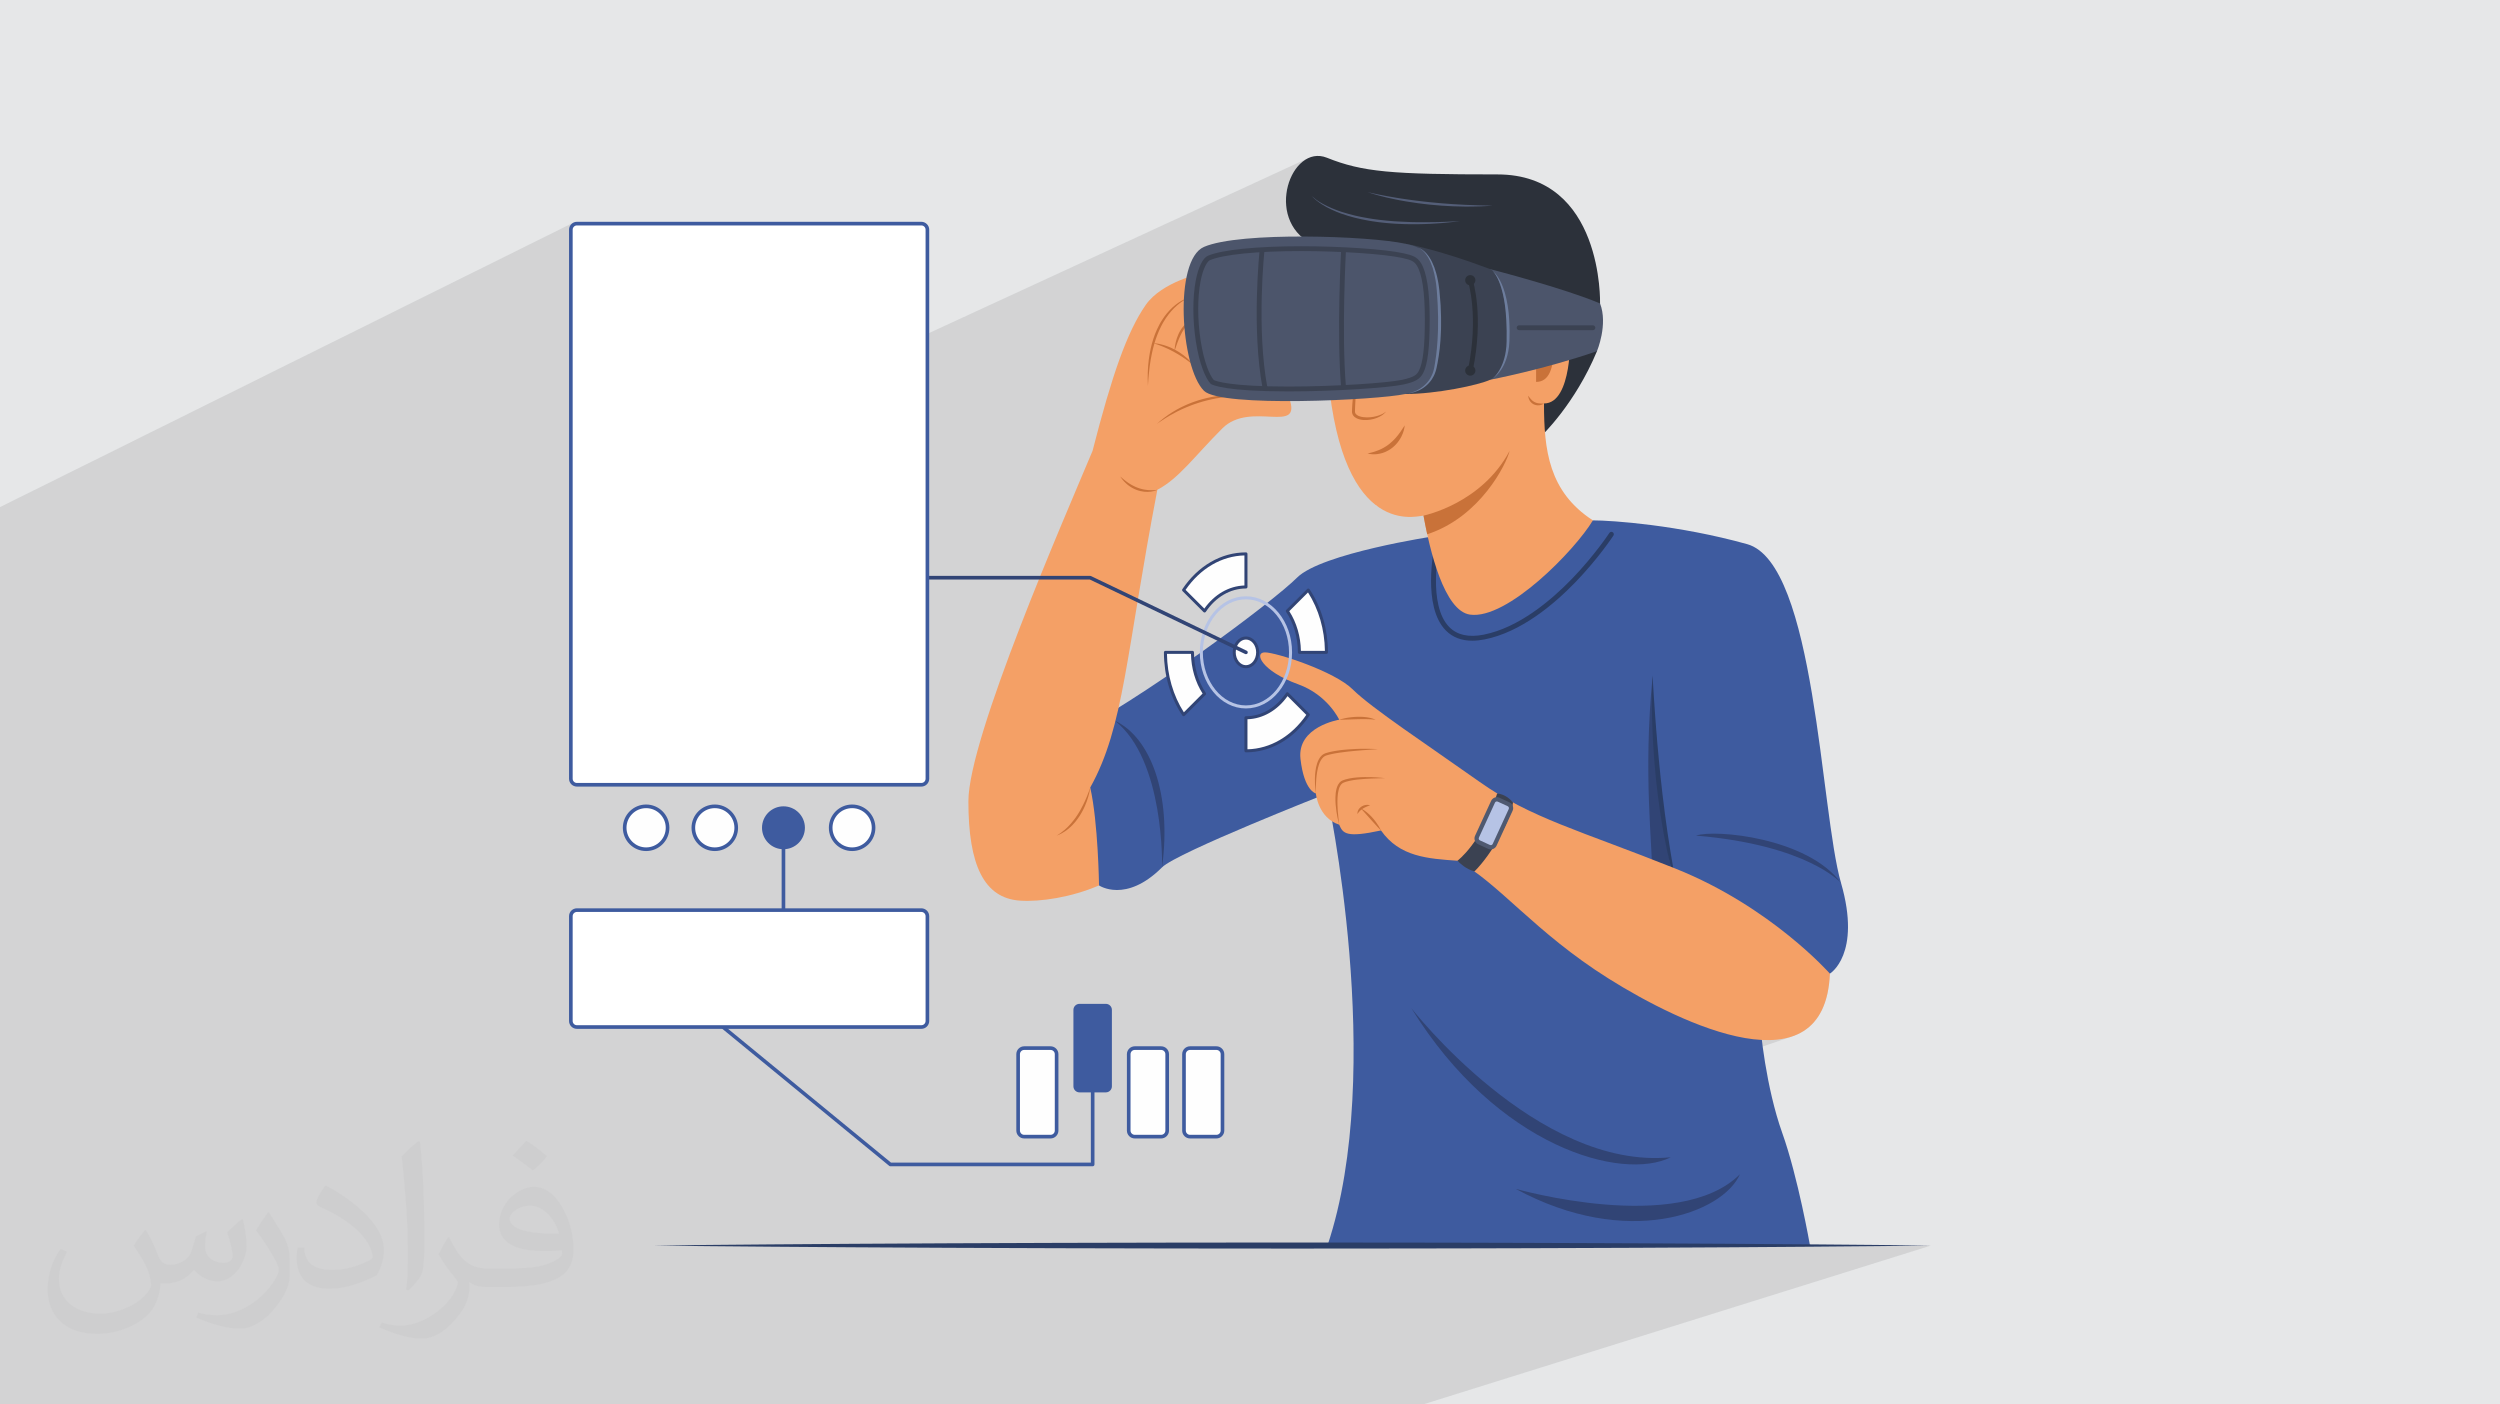 <?xml version="1.0" encoding="UTF-8"?>
<!DOCTYPE svg PUBLIC "-//W3C//DTD SVG 1.0//EN" "http://www.w3.org/TR/2001/REC-SVG-20010904/DTD/svg10.dtd">
<!-- Creator: CorelDRAW -->
<svg xmlns="http://www.w3.org/2000/svg" xml:space="preserve" width="94.192mm" height="52.917mm" version="1.0" style="shape-rendering:geometricPrecision; text-rendering:geometricPrecision; image-rendering:optimizeQuality; fill-rule:evenodd; clip-rule:evenodd"
viewBox="0 0 9404.92 5283.66"
 xmlns:xlink="http://www.w3.org/1999/xlink"
 xmlns:xodm="http://www.corel.com/coreldraw/odm/2003">
 <defs>
  <style type="text/css">
   <![CDATA[
    .fil15 {fill:#FEFEFE;fill-rule:nonzero}
    .fil8 {fill:#F4A066;fill-rule:nonzero}
    .fil9 {fill:#C97239;fill-rule:nonzero}
    .fil12 {fill:#B6C3E5;fill-rule:nonzero}
    .fil14 {fill:#6D7D9D;fill-rule:nonzero}
    .fil7 {fill:#545E78;fill-rule:nonzero}
    .fil11 {fill:#4F5970;fill-rule:nonzero}
    .fil13 {fill:#4C556B;fill-rule:nonzero}
    .fil10 {fill:#3B4252;fill-rule:nonzero}
    .fil3 {fill:#3E5B9F;fill-rule:nonzero}
    .fil6 {fill:#2C313A;fill-rule:nonzero}
    .fil5 {fill:#314475;fill-rule:nonzero}
    .fil4 {fill:#2A3D66;fill-rule:nonzero}
    .fil16 {fill:white;fill-rule:nonzero}
    .fil2 {fill:#373435;fill-opacity:0.031}
    .fil1 {fill:#2B2A29;fill-opacity:0.102}
    .fil0 {fill:#E6E7E8}
   ]]>
  </style>
 </defs>
 <g id="Layer_x0020_1">
  <polygon class="fil0" points="-0,0 9404.92,0 9404.92,5283.66 -0,5283.66 "/>
  <polygon class="fil1" points="5352.51,5283.66 5164.09,5283.66 4946.26,5283.66 4922.41,5283.66 4662.03,5283.66 4323.76,5283.66 4130.63,5283.66 4004.15,5283.66 3944.13,5283.66 3898.56,5283.66 3742.89,5283.66 3536.19,5283.66 3486.78,5283.66 3481.05,5283.66 3271.28,5283.66 3206.85,5283.66 3113.18,5283.66 2687.92,5283.66 2675.43,5283.66 2274.46,5283.66 2198.6,5283.66 1886.21,5283.66 1733.27,5283.66 1728.82,5283.66 1714.51,5283.66 1695.77,5283.66 1693.39,5283.66 1672.87,5283.66 1638.47,5283.66 1603.14,5283.66 1575.42,5283.66 1574.4,5283.66 1547.5,5283.66 1543.73,5283.66 1539.24,5283.66 1536.88,5283.66 1535.07,5283.66 1532.52,5283.66 1525.08,5283.66 1506.45,5283.66 1504.03,5283.66 1483.78,5283.66 1448.91,5283.66 1413.81,5283.66 1405.64,5283.66 1358.44,5283.66 1346,5283.66 1240.32,5283.66 1164.7,5283.66 1160.12,5283.66 1150.4,5283.66 1146.25,5283.66 1127.82,5283.66 1125.37,5283.66 1105.66,5283.66 1069.79,5283.66 1035.15,5283.66 1010.76,5283.66 980.31,5283.66 967.87,5283.66 962.89,5283.66 959.18,5283.66 949.37,5283.66 940.32,5283.66 916.22,5283.66 912.71,5283.66 876.77,5283.66 874.34,5283.66 873.29,5283.66 866.41,5283.66 827.11,5283.66 823.74,5283.66 814.98,5283.66 811.31,5283.66 809.63,5283.66 799.83,5283.66 799.48,5283.66 785.58,5283.66 782.08,5283.66 778.61,5283.66 764.97,5283.66 764.41,5283.66 758.61,5283.66 746.96,5283.66 689.25,5283.66 652.72,5283.66 642.73,5283.66 630.61,5283.66 615.68,5283.66 601.56,5283.66 598.02,5283.66 580.46,5283.66 539.06,5283.66 505.48,5283.66 425.83,5283.66 396.21,5283.66 343.46,5283.66 321.2,5283.66 273.96,5283.66 261.83,5283.66 258.71,5283.66 247.39,5283.66 233.52,5283.66 229.93,5283.66 215.82,5283.66 212.57,5283.66 172.68,5283.66 149.6,5283.66 85.72,5283.66 56.27,5283.66 19.25,5283.66 18.56,5283.66 5.72,5283.66 1.78,5283.66 -0,5283.66 -0,5283.29 -0,5276.41 -0,5275.98 -0,5274.35 -0,5267.1 -0,5258.39 -0,5250.97 -0,5248.39 -0,5243.38 -0,5238.41 -0,5228.31 -0,5218.98 -0,5180.27 -0,5178.48 -0,5173.79 -0,5167.3 -0,5166.33 -0,5159.8 -0,5156.83 -0,5148.15 -0,5146.12 -0,5138.05 -0,5131.94 -0,5127.23 -0,5121.89 -0,5112.86 -0,5099.62 -0,5098.87 -0,5095.18 -0,5083.62 -0,5072.04 -0,5067.61 -0,5064.25 -0,5058.72 -0,5049.69 -0,5047.01 -0,5040.79 -0,5032.34 -0,5030.75 -0,5027.47 -0,5024.66 -0,5018.83 -0,5018.24 -0,5018.01 -0,5016.46 -0,5013.79 -0,5012.59 -0,5010.66 -0,5008.94 -0,5008.59 -0,5007.34 -0,5006.46 -0,5006.45 -0,5005.69 -0,5005.28 -0,5004.27 -0,5003.21 -0,5002.88 -0,5001.83 -0,5000.22 -0,4999.53 -0,4985.56 -0,4976.55 -0,4969.48 -0,4949 -0,4945.43 -0,4940.94 -0,4940.1 -0,4939.24 -0,4933.31 -0,4929.06 -0,4928.62 -0,4919.26 -0,4919.12 -0,4918.17 -0,4916.51 -0,4910.74 -0,4910.15 -0,4909.3 -0,4908.63 -0,4902.99 -0,4902.69 -0,4902.62 -0,4902.59 -0,4902.56 -0,4902.54 -0,4902.52 -0,4902.51 -0,4902.5 -0,4902.35 -0,4902.31 -0,4896.13 -0,4894.35 -0,4894.13 -0,4889.44 -0,4878.15 -0,4855.81 -0,4838.58 -0,4837.07 -0,4834.4 -0,4832.86 -0,4826.64 -0,4818.99 -0,4814.83 -0,4812.62 -0,4810.61 -0,4809.9 -0,4803.08 -0,4802.12 -0,4798.05 -0,4796.24 -0,4796.07 -0,4795.28 -0,4794.68 -0,4794.47 -0,4794.46 -0,4794.44 -0,4794.43 -0,4794.25 -0,4790.92 -0,4789.47 -0,4788.16 -0,4787.12 -0,4786.46 -0,4786.38 -0,4786.35 -0,4786.32 -0,4781.73 -0,4742.44 -0,4740 -0,4737.23 -0,4733.83 -0,4730.13 -0,4726.18 -0,4725.23 -0,4722.14 -0,4718.16 -0,4714.23 -0,4712.55 -0,4712.31 -0,4711.02 -0,4711.01 -0,4710.97 -0,4710.49 -0,4710.06 -0,4707.65 -0,4706.81 -0,4705.72 -0,4703.76 -0,4703.22 -0,4701.02 -0,4699.82 -0,4698.87 -0,4696.88 -0,4696.81 -0,4696.45 -0,4694.52 -0,4692.55 -0,4692.19 -0,4691.89 -0,4689.9 -0,4689.32 -0,4687.37 -0,4686.87 -0,4682.06 -0,4678.48 -0,4676.37 -0,4670.26 -0,4663.89 -0,4657.34 -0,4650.68 -0,4646.09 -0,4639.91 -0,4639.74 -0,4637.42 -0,4631.21 -0,4624.88 -0,4617.91 -0,4614.93 -0,4613.8 -0,4609.17 -0,4604.94 -0,4600.62 -0,4599.08 -0,4596.97 -0,4595.7 -0,4588.3 -0,4583.05 -0,4578.9 -0,4577.83 -0,4572.16 -0,4567.29 -0,4566.92 -0,4559.9 -0,4556.06 -0,4551.7 -0,4548.23 -0,4546.19 -0,4545.96 -0,4543.22 -0,4543.02 -0,4542.44 -0,4541.24 -0,4529.4 -0,4497.38 -0,4491.29 -0,4490.8 -0,4486.9 -0,4486.48 -0,4484.18 -0,4481.61 -0,4481.33 -0,4479.04 -0,4474.2 -0,4471.49 -0,4468.21 -0,4466.29 -0,4462.99 -0,4459.49 -0,4451.78 -0,4448.32 -0,4446.06 -0,4442.09 -0,4441.19 -0,4440.11 -0,4431.45 -0,4431.42 -0,4421.93 -0,4417.99 -0,4415.6 -0,4410.86 -0,4410.35 -0,4408.03 -0,4405.08 -0,4403.5 -0,4397.01 -0,4391.22 -0,4386.66 -0,4386.02 -0,4384.91 -0,4381.03 -0,4379.23 -0,4375.28 -0,4371.04 -0,4368.97 -0,4368.23 -0,4367.77 -0,4366.15 -0,4364.5 -0,4357.94 -0,4356.81 -0,4350.87 -0,4346.56 -0,4341.44 -0,4340.6 -0,4334.8 -0,4328.19 -0,4326.28 -0,4321.09 -0,4320.67 -0,4318.7 -0,4316.34 -0,4315.81 -0,4313.42 -0,4311.18 -0,4310.92 -0,4309.49 -0,4308.32 -0,4308.16 -0,4302.63 -0,4301.91 -0,4301.62 -0,4294.87 -0,4293.53 -0,4291.51 -0,4289.45 -0,4288.47 -0,4286.6 -0,4283.4 -0,4279.48 -0,4268.04 -0,4266.61 -0,4262.54 -0,4255.58 -0,4252.38 -0,4251.26 -0,4250.64 -0,4250.25 -0,4243.94 -0,4242.92 -0,4239.49 -0,4239.34 -0,4238.72 -0,4223.4 -0,4211.34 -0,4204.77 -0,4204.57 -0,4197.76 -0,4194.37 -0,4192.2 -0,4191.38 -0,4189.56 -0,4189.21 -0,4182.04 -0,4181.63 -0,4179.06 -0,4178.83 -0,4178.67 -0,4177.07 -0,4175.79 -0,4173.78 -0,4171.51 -0,4165.84 -0,4164.22 -0,4158.78 -0,4156.95 -0,4156.55 -0,4155.08 -0,4151.66 -0,4149.32 -0,4148.65 -0,4145.13 -0,4144.84 -0,4142.55 -0,4139.86 -0,4135.81 -0,4134.54 -0,4096.07 -0,4090.82 -0,4079.97 -0,4079.94 -0,4073.47 -0,4068.07 -0,4062.46 -0,4050.78 -0,4050.19 -0,4045.35 -0,4043.94 -0,4037.13 -0,4032.49 -0,4027.19 -0,4021.87 -0,3969.64 -0,3966.35 -0,3966.13 -0,3965.5 -0,3963.02 -0,3959.6 -0,3954.86 -0,3949.09 -0,3942.86 -0,3936.79 -0,3931.36 -0,3926.85 -0,3923.45 -0,3920.57 -0,3915.32 -0,3907.25 -0,3907.15 -0,3906.6 -0,3905.33 -0,3903.38 -0,3897.53 -0,3892.74 -0,3892.68 -0,3892.31 -0,3892.1 -0,3891.49 -0,3890.88 -0,3889.78 -0,3889.64 -0,3888.48 -0,3888.09 -0,3880.84 -0,3880.42 -0,3872.96 -0,3871.64 -0,3867.73 -0,3855.88 -0,3849.22 -0,3846.63 -0,3841.22 -0,3820.56 -0,3820.52 -0,3819.91 -0,3819.76 -0,3819.1 -0,3815.32 -0,3811.67 -0,3806.61 -0,3803.44 -0,3803.35 -0,3802.7 -0,3799.95 -0,3795.95 -0,3793.85 -0,3791.54 -0,3788.26 -0,3788.08 -0,3786.77 -0,3785.56 -0,3783.3 -0,3783.06 -0,3782.53 -0,3782.19 -0,3781.47 -0,3781.04 -0,3780.64 -0,3780.16 -0,3774.31 -0,3773.35 -0,3773.02 -0,3772.7 -0,3771.97 -0,3771.89 -0,3769.74 -0,3766.61 -0,3763.3 -0,3760.35 -0,3760.22 -0,3758.21 -0,3757.35 -0,3756.52 -0,3756.3 -0,3755.71 -0,3755.47 -0,3755.18 -0,3754.85 -0,3754.48 -0,3754.05 -0,3753.95 -0,3753.28 -0,3752.27 -0,3751.09 -0,3751.04 -0,3749.31 -0,3749.05 -0,3747.64 -0,3741.85 -0,3740.91 -0,3740.65 -0,3739.8 -0,3739.09 -0,3738.24 -0,3737.99 -0,3735.21 -0,3735.14 -0,3728.72 -0,3728.55 -0,3726.38 -0,3725.76 -0,3725.25 -0,3724.94 -0,3724.24 -0,3723.02 -0,3722.2 -0,3721.01 -0,3718.15 -0,3716.91 -0,3716.72 -0,3716.71 -0,3716.61 -0,3715.66 -0,3714.91 -0,3712.6 -0,3709.9 -0,3709.04 -0,3708.71 -0,3707.87 -0,3707.26 -0,3707.17 -0,3707.1 -0,3707.07 -0,3706.77 -0,3706.36 -0,3705.53 -0,3704.48 -0,3704.18 -0,3703.05 -0,3702.02 -0,3697.88 -0,3694.24 -0,3693.66 -0,3693.24 -0,3692.99 -0,3690.24 -0,3689.65 -0,3688.69 -0,3688.15 -0,3685.94 -0,3685.79 -0,3681.37 -0,3677.09 -0,3676.59 -0,3676.13 -0,3673.1 -0,3671.94 -0,3671.61 -0,3666.51 -0,3664.45 -0,3661.38 -0,3656.95 -0,3656.23 -0,3651.19 -0,3649.75 -0,3649.08 -0,3646.28 -0,3643.71 -0,3641.66 -0,3641.56 -0,3640.88 -0,3633.31 -0,3626.77 -0,3626.61 -0,3624.28 -0,3620.98 -0,3619.71 -0,3615.73 -0,3614.72 -0,3611.49 -0,3607.23 -0,3602.71 -0,3601.75 -0,3599.68 -0,3590.63 -0,3590.58 -0,3587.84 -0,3578.31 -0,3575.68 -0,3574.44 -0,3566.68 -0,3566.62 -0,3559.03 -0,3553.76 -0,3551.66 -0,3549.07 -0,3544.54 -0,3542.89 -0,3541.13 -0,3539.1 -0,3537.88 -0,3537.71 -0,3535.8 -0,3531.19 -0,3530.29 -0,3529.07 -0,3524.98 -0,3522.51 -0,3519.17 -0,3516.85 -0,3513.56 -0,3508.66 -0,3504.54 -0,3504.42 -0,3504.05 -0,3501.87 -0,3501.15 -0,3499.89 -0,3499.54 -0,3499.11 -0,3498.06 -0,3497.8 -0,3497.77 -0,3496.3 -0,3496.18 -0,3496.05 -0,3494.83 -0,3493.3 -0,3492.98 -0,3491.02 -0,3490.55 -0,3490.31 -0,3490 -0,3489.9 -0,3489.83 -0,3489.18 -0,3488.04 -0,3486.58 -0,3484.47 -0,3484.14 -0,3483.06 -0,3482.51 -0,3482.2 -0,3481.98 -0,3481.97 -0,3481.95 -0,3481.21 -0,3480.32 -0,3474.99 -0,3474.94 -0,3473.77 -0,3468.58 -0,3464.5 -0,3461.66 -0,3456.94 -0,3445.53 -0,3440.93 -0,3434.26 -0,3391.8 -0,3365.17 -0,3364.4 -0,3361.48 -0,3359.42 -0,3357.5 -0,3355.35 -0,3351.36 -0,3351.04 -0,3349.63 -0,3347.52 -0,3343.58 -0,3340.29 -0,3339.62 -0,3334.91 -0,3333.74 -0,3330.71 -0,3328.01 -0,3327.89 -0,3315.39 -0,3314.29 -0,3311.77 -0,3306.92 -0,3303.62 -0,3302.67 -0,3302.36 -0,3294.17 -0,3291.1 -0,3290.46 -0,3289.5 -0,3286.39 -0,3284.12 -0,3282.54 -0,3280.33 -0,3279.84 -0,3277.77 -0,3277.3 -0,3276.63 -0,3274.36 -0,3274.18 -0,3271.74 -0,3271.54 -0,3266.54 -0,3266.17 -0,3264.74 -0,3264.58 -0,3262.6 -0,3258.49 -0,3258.17 -0,3256.88 -0,3256.43 -0,3255.21 -0,3251.64 -0,3251.58 -0,3250.42 -0,3249.62 -0,3248.4 -0,3245.02 -0,3243.41 -0,3242.16 -0,3241.37 -0,3239.74 -0,3238.5 -0,3237.82 -0,3237.54 -0,3235.8 -0,3235.62 -0,3234.5 -0,3233.95 -0,3227.75 -0,3226.57 -0,3225.68 -0,3225.24 -0,3223.12 -0,3221.49 -0,3220.22 -0,3219.39 -0,3218.96 -0,3218.88 -0,3218.72 -0,3218.64 -0,3218.52 -0,3218.2 -0,3216.82 -0,3216.15 -0,3215.6 -0,3215.23 -0,3213.32 -0,3204.28 -0,3201.53 -0,3200.32 -0,3195.13 -0,3190.55 -0,3189.4 -0,3185.35 -0,3183.37 -0,3180.44 -0,3180.32 -0,3177.3 -0,3171.34 -0,3170.96 -0,3169.98 -0,3164.65 -0,3159.6 -0,3158.08 -0,3156.74 -0,3151.45 -0,3149.2 -0,3146.89 -0,3144.64 -0,3143.24 -0,3141.38 -0,3139.29 -0,3139.21 -0,3138.95 -0,3138.8 -0,3138.54 -0,3137.51 -0,3137.42 -0,3136.16 -0,3130.82 -0,3128.66 -0,3123.75 -0,3118.75 -0,3116.7 -0,3109.17 -0,3103.31 -0,3100.16 -0,3098.94 -0,3087.83 -0,3086.48 -0,3084.24 -0,3083.96 -0,3080.61 -0,3073.48 -0,3071.17 -0,3069.17 -0,3062.71 -0,3059.65 -0,3059.38 -0,3048.36 -0,3033.07 -0,3031.15 -0,3010.99 -0,2996.71 -0,2995.75 -0,2990.07 -0,2865.31 -0,2517.57 -0,2487.7 -0,1930.97 -0,1924.68 -0,1921.81 -0,1917.15 -0,1914.72 -0,1907.67 2158.8,836.71 2153.76,839.45 2149.38,843.07 2145.75,847.46 2143.28,852.02 2161.46,843 2165.73,841.68 2170.33,841.22 3466.03,841.22 3470.63,841.68 3474.91,843 3478.78,845.11 3482.16,847.9 3484.94,851.27 3487.04,855.15 3488.38,859.43 3488.84,864.03 3488.84,1255.81 4920.97,595.12 4910.54,600.87 4900.61,607.92 4891.23,616.17 4882.47,625.52 4874.34,635.9 4866.9,647.18 4860.2,659.29 4854.29,672.12 4849.2,685.57 4844.99,699.56 4841.7,713.98 4839.37,728.74 4838.06,743.73 4837.81,758.87 4838.65,774.07 4839.36,779.44 4933.92,736.25 4933.99,736.33 4934.2,736.55 4934.56,736.94 4935.06,737.46 4935.71,738.12 4936.51,738.91 4937.46,739.81 4938.55,740.83 4939.8,741.95 4941.22,743.15 4942.79,744.46 4944.5,745.86 4946.38,747.34 4948.41,748.91 4950.6,750.54 4952.92,752.25 4955.41,754.01 4958.04,755.81 4960.84,757.64 4963.8,759.51 4966.9,761.42 4970.15,763.35 4973.54,765.31 4977.09,767.29 4980.77,769.3 4984.59,771.29 4988.56,773.3 4992.66,775.3 4996.89,777.29 5001.25,779.29 5005.73,781.28 5010.33,783.25 5010.69,783.41 5144.65,722.56 5144.73,722.58 5144.99,722.64 5145.4,722.75 5145.98,722.89 5146.71,723.07 5147.6,723.28 5148.65,723.54 5149.83,723.83 5151.17,724.16 5152.66,724.5 5154.3,724.88 5156.07,725.28 5157.99,725.71 5160.04,726.17 5162.21,726.67 5164.52,727.21 5166.97,727.73 5169.53,728.28 5172.23,728.86 5175.05,729.46 5177.97,730.06 5181.02,730.7 5184.17,731.34 5187.45,732 5190.81,732.7 5194.29,733.39 5197.87,734.09 5201.56,734.79 5205.33,735.51 5209.2,736.24 5213.17,736.99 5217.21,737.77 5219.28,738.15 5221.37,738.53 5223.47,738.9 5225.6,739.26 5227.75,739.63 5229.91,740 5232.1,740.38 5234.31,740.76 5236.52,741.15 5238.77,741.55 5241.02,741.95 5243.29,742.35 5245.59,742.75 5247.9,743.13 5250.22,743.51 5252.58,743.88 5254.94,744.25 5257.33,744.62 5259.73,745 5262.13,745.39 5264.56,745.77 5267.01,746.17 5269.45,746.56 5271.92,746.96 5274.4,747.32 5276.9,747.69 5279.42,748.05 5281.94,748.42 5284.48,748.79 5287.03,749.16 5289.58,749.54 5292.15,749.9 5294.72,750.27 5297.32,750.66 5299.92,751.05 5302.53,751.43 5305.15,751.81 5307.78,752.18 5310.43,752.53 5313.1,752.85 5315.75,753.18 5318.42,753.52 5321.08,753.86 5323.77,754.2 5326.46,754.54 5329.14,754.89 5331.85,755.24 5334.55,755.59 5337.27,755.96 5340,756.3 5342.72,756.62 5345.46,756.94 5348.18,757.24 5350.93,757.54 5353.66,757.84 5356.41,758.14 5359.17,758.44 5361.92,758.74 5364.68,759.04 5367.43,759.34 5370.19,759.64 5372.95,759.95 5375.7,760.25 5378.47,760.56 5383.99,761.11 5389.51,761.64 5395.02,762.16 5400.53,762.67 5406.04,763.17 5411.53,763.68 5417,764.19 5422.45,764.71 5427.89,765.08 5433.31,765.47 5438.7,765.87 5444.06,766.27 5449.38,766.68 5454.66,767.09 5459.91,767.49 5465.13,767.88 5470.31,768.17 5475.44,768.46 5480.52,768.75 5485.56,769.04 5490.54,769.33 5495.46,769.6 5500.32,769.87 5505.12,770.14 5506.3,770.21 5507.49,770.27 5508.67,770.34 5509.85,770.41 5511.03,770.47 5512.19,770.54 5513.36,770.6 5514.52,770.66 5515.68,770.7 5516.83,770.75 5517.98,770.78 5519.12,770.82 5520.25,770.86 5521.39,770.9 5522.52,770.94 5523.64,770.98 5525.87,771.07 5528.1,771.15 5530.3,771.24 5532.48,771.32 5534.64,771.4 5536.78,771.48 5538.89,771.56 5540.98,771.64 5543.06,771.73 5545.11,771.81 5547.13,771.89 5549.14,771.97 5551.12,772.05 5553.07,772.13 5555.01,772.2 5556.93,772.28 5558.81,772.38 5560.67,772.47 5562.52,772.54 5564.33,772.59 5566.11,772.64 5567.87,772.67 5569.61,772.7 5571.32,772.72 5574.65,772.79 5577.88,772.87 5580.98,772.94 5583.98,773.01 5586.85,773.07 5589.61,773.13 5592.23,773.19 5594.74,773.24 5599.34,773.39 5603.41,773.51 5606.9,773.62 5609.82,773.71 5612.12,773.79 5613.79,773.84 5614.81,773.87 5615.16,773.88 5484.05,832.39 5485.55,832.32 5487.04,832.26 5488.35,832.2 5489.48,832.16 5490.4,832.12 5491.13,832.09 5491.66,832.07 5491.97,832.05 5492.08,832.05 5297.46,918.88 5298.12,919.01 5302.37,919.86 5307.26,920.87 5312.78,922.03 5318.94,923.38 5325.72,924.91 5333.13,926.63 5341.15,928.53 5349.8,930.66 5359.06,932.99 5368.92,935.54 5379.39,938.32 5390.46,941.33 5402.13,944.59 5414.39,948.1 5427.24,951.87 5440.68,955.9 5454.7,960.22 5469.29,964.8 5484.47,969.68 5500.2,974.85 5516.52,980.34 5533.38,986.13 5550.82,992.25 5568.8,998.69 5587.34,1005.46 5606.42,1012.58 5611.63,1015.45 5616.85,1020.1 5619.34,1023.14 5619.45,1023.23 5619.94,1023.67 5620.45,1024.13 5620.98,1024.63 5621.53,1025.15 5622.09,1025.71 5622.66,1026.3 5623.24,1026.93 5623.54,1027.24 5623.85,1027.57 5624.16,1027.9 5624.47,1028.23 5624.79,1028.57 5625.12,1028.92 5625.46,1029.28 5625.81,1029.64 5626.12,1030.04 5626.44,1030.44 5626.76,1030.84 5627.09,1031.25 5627.42,1031.67 5627.76,1032.09 5628.11,1032.52 5628.46,1032.95 5628.81,1033.4 5629.17,1033.83 5629.53,1034.29 5629.91,1034.74 5630.28,1035.21 5630.66,1035.68 5631.02,1036.17 5631.38,1036.67 5631.73,1037.19 5632.09,1037.71 5632.45,1038.24 5632.81,1038.77 5633.18,1039.31 5633.55,1039.86 5633.92,1040.4 5634.3,1040.95 5635.1,1042.07 5635.88,1043.24 5636.64,1044.44 5637.39,1045.68 5638.13,1046.94 5638.88,1048.25 5639.64,1049.58 5640.41,1050.93 5640.8,1051.61 5641.2,1052.3 5641.6,1052.99 5642.01,1053.68 5642.42,1054.39 5642.81,1055.1 5643.19,1055.83 5643.54,1056.58 5643.91,1057.34 5644.27,1058.1 5644.64,1058.86 5645.02,1059.63 5645.4,1060.39 5645.78,1061.17 5646.16,1061.95 5646.55,1062.74 5646.93,1063.54 5647.32,1064.34 5647.7,1065.15 5648.1,1065.96 5648.48,1066.76 5648.87,1067.59 5649.24,1068.42 5649.61,1069.26 5649.95,1070.12 5650.29,1070.99 5650.63,1071.86 5650.97,1072.74 5651.32,1073.61 5651.67,1074.49 5652.03,1075.38 5652.39,1076.27 5652.74,1077.17 5653.1,1078.08 5653.46,1078.99 5653.82,1079.9 5654.19,1080.81 5654.55,1081.73 5654.92,1082.66 5655.29,1083.59 5655.63,1084.55 5655.95,1085.51 5656.27,1086.47 5656.59,1087.43 5656.9,1088.41 5657.22,1089.38 5657.53,1090.37 5657.86,1091.35 5658.18,1092.34 5658.5,1093.32 5658.82,1094.32 5659.14,1095.33 5659.46,1096.33 5659.79,1097.35 5660.11,1098.36 5660.44,1099.38 5660.78,1100.39 5661.1,1101.43 5661.4,1102.47 5661.69,1103.52 5661.97,1104.58 5662.25,1105.64 5662.52,1106.7 5662.79,1107.77 5663.33,1109.91 5663.88,1112.07 5664.43,1114.24 5664.99,1116.42 5665.55,1118.63 5666.11,1120.84 5666.65,1123.07 5667.19,1125.32 5667.65,1127.59 5668.1,1129.88 5668.54,1132.18 5668.97,1134.49 5669.41,1136.82 5669.84,1139.16 5670.28,1141.5 5670.72,1143.86 5670.83,1144.45 5670.95,1145.05 5671.06,1145.64 5671.17,1146.23 5671.28,1146.82 5671.4,1147.42 5671.51,1148.01 5671.62,1148.6 5671.72,1149.2 5671.81,1149.8 5671.89,1150.41 5671.98,1151.01 5672.05,1151.61 5672.13,1152.22 5672.22,1152.81 5672.3,1153.41 5672.46,1154.62 5672.63,1155.83 5672.79,1157.05 5672.96,1158.27 5673.12,1159.48 5673.29,1160.71 5673.46,1161.93 5673.63,1163.16 5673.95,1165.61 5674.29,1168.06 5674.63,1170.53 5674.96,1172.99 5675.28,1175.48 5675.56,1177.97 5675.79,1180.47 5675.96,1182.98 5676.35,1188.01 5676.76,1193.05 5677.16,1198.12 5677.53,1203.2 5677.87,1208.28 5678.15,1213.38 5678.37,1218.49 5678.5,1223.59 5678.56,1226.14 5678.62,1228.7 5678.69,1231.26 5678.76,1233.8 5678.82,1236.36 5678.88,1238.56 5711.34,1224.56 5709.8,1225.39 5708.45,1226.51 5707.33,1227.86 5706.49,1229.41 5705.96,1231.13 5705.77,1232.96 5705.96,1234.8 5706.49,1236.52 5707.33,1238.07 5708.45,1239.41 5709.8,1240.53 5711.34,1241.37 5713.05,1241.9 5714.89,1242.09 5992.44,1242.09 5994.28,1241.9 5995.99,1241.37 5778.74,1334.2 5778.74,1334.72 5778.74,1345.38 5778.74,1356.67 5778.74,1368.3 5778.74,1380.01 5778.74,1389.08 5792.72,1385.47 5809.11,1381.16 5825.89,1376.66 5843.04,1371.95 5860.53,1367.06 5878.3,1361.97 5896.32,1356.7 5914.58,1351.22 5933.01,1345.57 5951.58,1339.73 5970.26,1333.7 5989.01,1327.49 6007.79,1321.1 5778.74,1418.39 5778.74,1422.21 5778.74,1430.23 5778.74,1436.71 5787.59,1436.13 5795.72,1434.36 5803.15,1431.45 5630.42,1504.7 5638.04,1510.81 5658.27,1526.96 5749.04,1488.57 5749.04,1488.63 5749.05,1488.8 5749.06,1489.07 5749.09,1489.45 5749.13,1489.92 5749.18,1490.49 5749.25,1491.16 5749.34,1491.91 5749.39,1492.32 5749.45,1492.76 5749.52,1493.21 5749.6,1493.68 5749.7,1494.16 5749.81,1494.67 5749.92,1495.19 5750.06,1495.73 5750.18,1496.27 5750.32,1496.84 5750.48,1497.43 5750.65,1498.03 5750.84,1498.64 5751.05,1499.27 5751.27,1499.91 5751.5,1500.56 5751.75,1501.22 5752.02,1501.9 5752.31,1502.58 5752.62,1503.25 5752.94,1503.95 5753.29,1504.64 5753.66,1505.35 5754.04,1506.06 5754.45,1506.78 5754.87,1507.5 5755.33,1508.22 5755.8,1508.93 5756.3,1509.64 5756.81,1510.35 5757.35,1511.06 5757.91,1511.76 5758.51,1512.45 5759.13,1513.14 5759.77,1513.82 5760.43,1514.49 5761.11,1515.15 5761.81,1515.8 5762.53,1516.42 5763.27,1517.03 5764.04,1517.63 5764.82,1518.2 5765.63,1518.76 5766.45,1519.29 5767.3,1519.8 5768.15,1520.29 5769.02,1520.76 5769.89,1521.21 5770.78,1521.63 5771.69,1522.02 5772.6,1522.39 5773.52,1522.72 5774.45,1523.04 5775.39,1523.33 5776.33,1523.6 5777.26,1523.83 5778.19,1524.06 5779.13,1524.25 5780.06,1524.41 5780.99,1524.54 5781.92,1524.64 5782.84,1524.73 5783.75,1524.8 5784.65,1524.85 5786.44,1524.87 5788.18,1524.81 5789.87,1524.69 5791.51,1524.5 5793.09,1524.25 5793.31,1524.21 5808.45,1517.83 5827.31,1514.91 5706.85,1565.65 5715.24,1572.32 5736.34,1589.06 5754.76,1603.66 5770.29,1615.95 5782.75,1625.79 5791.9,1633.02 5797.55,1637.46 5799.48,1638.98 5175.35,1899.78 5181.16,1904.04 5679.21,1696.01 5676.04,1706.72 5670.81,1720.59 5663.52,1737.18 5654.12,1756.1 5642.6,1776.9 5628.93,1799.18 5613.09,1822.5 5595.07,1846.44 5574.83,1870.6 5552.35,1894.52 5527.61,1917.81 5500.58,1940.03 5471.25,1960.77 5439.58,1979.6 5405.56,1996.1 5369.42,2010.99 5371.73,2021.37 5375.14,2036.12 5378.77,2051.03 5380.55,2058.06 5401.72,2049.38 5403.41,2048.88 5405.2,2048.71 5407.03,2048.9 5408.79,2049.46 5410.36,2050.33 5411.7,2051.46 5412.79,2052.83 5413.59,2054.39 5414.1,2056.08 5414.27,2057.86 5414.07,2059.71 5413.52,2062.51 5412.21,2069.77 5410.37,2080.99 5408.26,2095.66 5406.14,2113.29 5404.23,2133.38 5403.9,2138.52 5404.7,2140.97 5409.75,2155.5 5415.01,2169.74 5420.49,2183.62 5426.2,2197.12 5432.12,2210.16 5438.26,2222.69 5444.63,2234.65 5451.22,2245.98 5451.59,2246.56 6058.54,2001.43 6060.22,2000.91 6061.95,2000.72 6063.71,2000.86 6065.44,2001.36 6067.07,2002.21 6068.51,2003.37 6069.66,2004.74 6070.5,2006.29 6071.02,2007.96 6071.21,2009.7 6071.07,2011.45 6070.57,2013.18 6069.72,2014.82 6068.98,2015.95 6066.97,2018.92 6063.76,2023.64 6059.35,2029.97 6053.78,2037.8 6047.11,2047.03 6039.35,2057.54 6030.55,2069.19 6020.73,2081.89 6009.94,2095.52 5998.21,2109.96 5985.57,2125.09 5972.06,2140.81 5957.71,2156.98 5942.56,2173.52 5926.65,2190.28 5918.97,2198.15 5911.04,2206.13 5902.87,2214.21 5894.46,2222.35 5885.8,2230.54 5876.92,2238.77 5867.82,2247.02 5858.5,2255.27 5848.97,2263.5 5839.22,2271.69 5829.28,2279.83 5819.15,2287.89 5808.84,2295.85 5798.33,2303.71 5787.65,2311.44 5776.8,2319.03 5765.79,2326.45 5754.62,2333.69 5743.29,2340.72 5731.81,2347.53 5720.2,2354.11 5708.46,2360.43 5696.58,2366.47 5684.57,2372.22 5672.46,2377.66 5660.23,2382.77 5100.96,2604.94 5103.75,2607.5 5112.2,2614.94 5121.41,2622.77 5131.35,2630.96 5141.99,2639.5 5153.29,2648.39 5165.23,2657.61 5177.78,2667.14 5190.91,2676.97 5204.59,2687.08 5218.79,2697.47 5233.48,2708.11 5248.62,2718.99 5264.2,2730.12 5280.17,2741.45 5296.51,2752.98 5313.2,2764.71 5330.18,2776.61 5347.45,2788.67 5364.98,2800.88 5382.71,2813.22 5400.64,2825.68 5418.73,2838.24 5428.07,2844.73 6216.84,2540.25 6216.87,2540.85 6216.97,2542.61 6217.14,2545.5 6217.37,2549.46 6217.66,2554.49 6218.01,2560.52 6218.42,2567.53 6218.89,2575.48 6219.15,2579.79 6219.43,2584.33 6219.72,2589.07 6220.02,2594.02 6220.34,2599.19 6220.67,2604.55 6221.02,2610.11 6221.37,2615.86 6221.78,2621.79 6222.2,2627.91 6222.63,2634.2 6223.07,2640.67 6223.52,2647.3 6223.99,2654.1 6224.47,2661.06 6224.96,2668.18 6225.22,2671.8 6225.48,2675.44 6225.73,2679.12 6225.99,2682.84 6226.26,2686.59 6226.53,2690.39 6226.8,2694.21 6227.07,2698.07 6227.37,2701.95 6227.67,2705.86 6227.97,2709.82 6228.28,2713.8 6228.58,2717.82 6228.89,2721.85 6229.2,2725.92 6229.52,2730.03 6229.67,2732.08 6229.83,2734.15 6229.98,2736.23 6230.14,2738.3 6230.29,2740.39 6230.45,2742.49 6230.61,2744.59 6230.77,2746.7 6230.95,2748.81 6231.14,2750.93 6231.32,2753.05 6231.51,2755.18 6231.7,2757.32 6231.88,2759.46 6232.07,2761.61 6232.25,2763.77 6232.63,2768.09 6233,2772.43 6233.36,2776.81 6233.71,2781.2 6234.06,2785.61 6234.41,2790.06 6234.75,2794.51 6235.11,2798.98 6235.94,2807.98 6236.79,2817.04 6237.63,2826.17 6238.49,2835.36 6239.34,2844.6 6240.21,2853.9 6241.08,2863.24 6241.95,2872.62 6242.42,2877.32 6242.89,2882.04 6243.37,2886.75 6243.84,2891.48 6244.31,2896.22 6244.79,2900.96 6245.26,2905.7 6245.73,2910.44 6245.97,2912.82 6246.21,2915.21 6246.44,2917.58 6246.68,2919.97 6246.92,2922.35 6247.16,2924.72 6247.42,2927.11 6247.7,2929.48 6247.97,2931.86 6248.25,2934.25 6248.53,2936.62 6248.81,2939.01 6249.08,2941.39 6249.36,2943.77 6249.64,2946.15 6249.91,2948.54 6250.43,2953.3 6250.96,2958.07 6251.48,2962.83 6251.99,2967.59 6252.51,2972.35 6253.03,2977.1 6253.55,2981.86 6254.06,2986.61 6254.59,2991.36 6255.15,2996.09 6255.74,3000.83 6256.34,3005.54 6256.96,3010.25 6257.57,3014.96 6258.18,3019.65 6258.76,3024.34 6259.06,3026.69 6259.36,3029.02 6259.66,3031.35 6259.96,3033.69 6260.25,3036.01 6260.55,3038.33 6260.84,3040.66 6261.13,3042.97 6261.41,3045.3 6261.69,3047.63 6261.97,3049.94 6262.25,3052.26 6262.53,3054.57 6262.8,3056.87 6263.08,3059.18 6263.35,3061.48 6263.99,3066.05 6264.63,3070.6 6265.25,3075.14 6265.88,3079.68 6266.51,3084.19 6267.14,3088.68 6267.76,3093.17 6268.39,3097.63 6269.01,3102.07 6269.63,3106.49 6270.26,3110.89 6270.88,3115.27 6271.49,3119.64 6272.08,3123.97 6272.66,3128.29 6273.22,3132.6 6273.88,3136.86 6274.54,3141.1 6275.2,3145.33 6275.85,3149.52 6276.49,3153.69 6277.14,3157.82 6277.77,3161.93 6278.4,3166.02 6279.68,3174.1 6280.6,3180.06 6380.28,3143.53 6418.87,3147.15 6455.76,3151.35 6490.97,3156.08 6524.55,3161.31 6556.51,3167 6586.91,3173.08 6615.74,3179.51 6643.07,3186.25 6668.91,3193.26 6693.31,3200.48 6716.27,3207.87 6737.85,3215.4 6758.08,3223 6776.97,3230.64 6794.56,3238.26 6810.9,3245.83 6826,3253.29 6839.89,3260.6 6852.63,3267.72 6864.22,3274.6 6874.7,3281.19 6884.11,3287.45 6892.47,3293.33 6899.81,3298.79 6906.18,3303.78 6911.6,3308.24 6916.09,3312.16 6919.7,3315.45 6922.45,3318.1 6924.38,3320.04 6925.52,3321.25 6925.88,3321.66 6612.2,3433.15 6621.63,3439.52 6644.99,3455.9 6667.38,3472.1 6688.74,3488.1 6709.1,3503.8 6728.41,3519.14 6746.69,3534.07 6763.88,3548.51 6780,3562.4 6795.01,3575.67 6808.91,3588.26 6821.69,3600.09 6833.32,3611.11 6843.79,3621.25 6853.09,3630.44 6861.2,3638.62 6868.1,3645.73 6873.78,3651.68 6878.23,3656.43 6881.42,3659.91 6883.35,3662.04 6884,3662.76 6880.73,3702.63 6874.58,3738.54 6865.69,3770.62 6854.18,3799.03 6840.22,3823.9 6823.94,3845.39 6805.47,3863.62 6784.97,3878.75 6762.57,3890.91 6738.43,3900.26 5794.47,4221.66 5795.85,4222.51 5836.69,4245.64 5878.53,4267.24 5921.25,4287.05 5964.79,4304.85 6009.06,4320.41 6053.98,4333.49 6099.49,4343.85 6145.47,4351.28 6191.86,4355.53 6238.57,4356.36 6285.52,4353.56 6267.59,4361.47 6248.04,4368.06 5796.25,4517.86 5817.83,4527.01 5855.7,4541.3 5893.05,4553.74 5929.82,4564.35 5966,4573.21 6001.51,4580.4 6032.48,4585.34 6545.57,4417.43 6522.87,4437.86 6498.12,4456.01 6471.48,4472 6443.16,4485.93 6413.3,4497.91 6121.45,4593.1 6136.21,4593.6 6167.82,4593.35 6198.52,4591.8 6228.26,4589.02 6257.01,4585.1 6284.71,4580.07 6311.32,4574.01 6336.81,4566.99 5971.37,4685.7 6030.17,4685.7 6106.63,4685.7 6181.62,4685.7 6254.65,4685.7 6325.24,4685.7 6392.93,4685.7 6457.23,4685.7 6517.66,4685.7 6573.76,4685.7 6625.04,4685.7 6671.03,4685.7 6711.25,4685.7 6745.22,4685.7 6772.48,4685.7 6792.54,4685.7 6804.92,4685.7 6809.15,4685.7 6794.84,4690.23 6803.35,4690.17 6820.65,4690.05 6837.68,4689.9 6854.42,4689.75 6870.89,4689.61 6887.07,4689.47 6902.96,4689.33 6918.56,4689.19 6933.86,4689.05 6948.86,4688.92 6963.56,4688.79 6977.96,4688.66 6992.04,4688.54 7005.81,4688.41 7019.27,4688.29 7032.4,4688.18 7045.21,4688.06 7057.71,4687.95 7081.69,4687.69 7104.31,4687.44 7125.57,4687.21 7145.43,4686.99 7163.85,4686.79 7180.82,4686.6 7196.3,4686.44 7210.26,4686.29 7222.7,4686.15 7233.55,4686.04 7242.81,4685.93 7250.45,4685.85 7256.44,4685.79 7260.76,4685.74 7263.36,4685.71 7264.24,4685.7 "/>
  <path class="fil2" d="M548.54 4627.69c17.95,27.21 29.6,53.36 40.96,82.43 8.45,16.91 12.93,48.09 52.57,48.09 11.61,0 28.28,-3.42 43.06,-11.61 16.63,-8.73 29.32,-21.94 35.94,-42l15.85 -53.36 38.57 -19.02 2.64 2.64c-5.27,20.09 -6.59,39.36 -6.59,54.43 0,44.63 38.57,61.56 69.22,61.56 17.95,0 34.09,-8.73 34.09,-25.11 0,-21.13 -8.98,-57.06 -20.62,-89.29 17.95,-17.95 35.94,-35.94 56.53,-50.47l3.17 1.6c8.98,38.04 14,75.56 14,100.66 0,24.57 -10.83,51.79 -19.81,69.49 -18.49,34.87 -51.25,62.62 -90.87,62.62 -30.1,0 -63.65,-15.07 -86.66,-43.06l-1.32 0c-21.66,26.96 -55.22,51.25 -108.86,51.25l-16.63 0c-2.64,35.41 -10.29,60.49 -21.94,82.95 -31.95,62.34 -126.81,106.47 -216.1,106.47 -124.17,0 -186.51,-71.59 -186.51,-166.96 0,-58.91 19.27,-113.6 48.88,-152.42l24.29 10.04c-18.49,35.41 -30.91,68.68 -30.91,101.45 0,89.29 72.66,131.83 156.4,131.83 77.68,0 173.83,-49.41 191.28,-106.72 -6.59,-62.62 -30.1,-91.93 -66.04,-148.99 10.83,-19.02 24.83,-38.04 42.28,-58.38l3.17 0 0 0 0 0 -0.02 -0.09zm1432.13 -336.04c26.15,16.39 51.79,35.66 76.87,57.85 -14,19.81 -31.45,37.79 -53.11,53.64 -25.11,-20.34 -50.19,-37.79 -75.84,-56.27 17.42,-19.55 34.62,-38.29 52.04,-55.22l0 0 0 0 0 0 0 0 0 0 0.03 0zm13.47 244.11c-42.28,0 -76.87,27.75 -76.87,48.34 0,44.13 84.53,57.85 185.72,57.31 -12.68,-51.79 -57.06,-105.68 -108.86,-105.68l0.01 0.03zm-94.86 236.19c54.96,0 103.04,-1.6 139.74,-10.83 40.96,-10.29 75.56,-30.91 75.56,-45.17 0,-3.7 0,-8.19 -1.32,-11.89 -22.98,2.11 -49.41,2.11 -72.38,2.11 -74.49,0 -131.55,-16.91 -154.02,-58.66 -5.55,-11.61 -9.51,-24.57 -9.51,-39.36 0,-40.43 17.42,-79.79 48.09,-107 25.61,-22.45 53.89,-36.44 82.67,-36.44 52.04,0 93.51,41.75 122.57,107.54 15.85,35.94 26.68,77.4 26.68,129.72 0,34.87 -9.51,64.19 -31.17,85.85 -40.43,39.11 -114.92,53.89 -229.04,53.89l-51.79 0 0 0 -13.47 0c-28.28,0 -48.62,-5.02 -64.72,-17.42l-2.64 0c0.79,6.59 1.32,12.93 1.32,19.02 0,25.61 -8.45,58.38 -25.61,84.53 -50.72,75.3 -105.68,108.04 -153.24,108.04 -48.09,0 -107,-18.49 -160.11,-42.54l9.51 -18.49c17.17,7.13 40.96,11.89 73.7,11.89 85.85,0 198.66,-82.43 212.66,-163 -3.17,-6.59 -8.98,-15.32 -17.17,-24.57 -25.11,-29.85 -40.96,-54.68 -55.75,-80.83 12.68,-25.11 24.29,-45.17 35.13,-63.4l4.49 -0.53c36.72,74.77 69.99,117.55 144.23,117.55l11.61 0 0 0 53.89 0 0 0 0 0 0 0 0 0 0 0 0.09 0.01zm-371.98 79c6.34,-34.34 6.87,-72.91 6.87,-108.86l0 -53.36c0,-99.6 -12.68,-244.36 -22.98,-338.68 17.95,-19.27 43.06,-42 62.87,-57.31l5.81 1.6c13.47,118.62 16.63,256 16.63,383.06 0,33.3 -1.32,65.79 -4.49,89.55 -1.85,30.1 -19.27,52.83 -56.53,87.7l-8.19 -3.7zm-382.8 -157.19c1.85,46.77 24.83,83.49 105.15,83.49 49.93,0 92.19,-12.93 138.96,-35.13 8.45,-3.7 12.93,-8.73 12.93,-12.93 0,-29.32 -22.45,-68.15 -60.23,-103.55 -36.72,-33.3 -85.34,-62.62 -130.76,-82.18 -15.6,-6.59 -20.62,-13.47 -20.62,-20.09 0,-13.47 17.95,-41.75 32.77,-62.09l5.02 -0.53c52.04,27.21 110.17,67.64 153.24,112.53 39.11,41.47 63.4,83.49 63.4,129.19 0,33.81 -10.29,65.51 -26.96,95.11 -57.06,28.79 -117.83,50.72 -178.06,50.72 -73.17,0 -123.1,-34.34 -123.1,-114.92 0,-8.73 0,-22.19 3.17,-39.64l25.11 0 0 0 0 0 0 0 0 0 0 0 -0.02 0zm-132.37 -132.9l45.45 73.45c16.63,27.21 32.23,56.81 32.23,103.55l0 59.7c0,48.34 -30.91,100.13 -80.83,151.38 -39.11,34.62 -73.7,49.41 -105.68,49.41 -47.55,0 -101.98,-14.79 -164.85,-41.75l7.13 -18.49c19.81,5.27 42.79,9.77 71.06,9.77 90.36,-0.53 182.8,-66.57 225.08,-147.15 5.02,-9.26 6.87,-17.95 6.87,-24.04 0,-9.26 -5.02,-19.55 -8.98,-28.79 -22.98,-43.31 -48.62,-82.95 -76.87,-119.68 14.79,-23.25 29.6,-45.7 45.7,-67.9l3.7 0.53 0 0 0 0 0 0 0 0 0 0 -0.02 0.01z"/>
  <g id="_2414425444576">
   <path class="fil3" d="M5992.44 1957.64l-596.86 59.53c0,0 -424.09,63.87 -516.11,155.87 -92,92 -587.9,462.25 -884.1,610.35 0,278.23 139.12,547.49 139.12,547.49 0,0 100.26,68.85 237.15,-68.03 55.73,-55.73 620.04,-277.52 620.04,-277.52 0,0 224.76,1036.07 2.24,1700.37 343.03,0 1815.23,0 1815.23,0 0,0 -44.82,-256.97 -104.68,-424.53 -59.83,-167.57 -83.76,-388.97 -83.76,-436.84 77.79,-77.78 263.29,-161.57 263.29,-161.57 0,0 119.69,-71.83 41.89,-341.1 -77.79,-269.26 -95.75,-1202.78 -353.06,-1274.58 -257.31,-71.81 -508.51,-89.44 -580.39,-89.44z"/>
   <path class="fil4" d="M5538.74 2410.32c-40.88,0 -74.23,-12.86 -99.51,-38.45 -89.25,-90.4 -44.93,-306.75 -43.01,-315.92 1.05,-4.92 5.88,-8.08 10.81,-7.05 4.92,1.03 8.07,5.86 7.04,10.81 -0.45,2.15 -44.22,215.93 38.17,299.34 29.63,29.99 73.06,39.62 129.06,28.56 131.92,-26.03 253.35,-128.43 332,-209.75 85.7,-88.63 140.59,-172.16 141.14,-173 2.76,-4.22 8.42,-5.41 12.63,-2.65 4.22,2.76 5.41,8.39 2.65,12.61 -0.55,0.87 -56.22,85.63 -143.07,175.46 -80.5,83.31 -205.16,188.26 -341.8,215.22 -16.29,3.22 -31.66,4.81 -46.1,4.81z"/>
   <path class="fil5" d="M6306.59 3353.32c0,0 -89.78,-330.81 -89.78,-806.52 -35.91,367.99 0.03,626.49 0.03,774.86 45,45.01 89.75,31.66 89.75,31.66z"/>
   <path class="fil4" d="M6216.84 2540.25c0,0 0.73,12.82 2.05,35.23 0.69,11.2 1.53,24.79 2.49,40.38 1.08,15.58 2.26,33.14 3.58,52.32 0.68,9.59 1.39,19.55 2.12,29.88 0.8,10.31 1.6,20.99 2.45,31.96 0.41,5.47 0.82,11.04 1.25,16.67 0.48,5.61 0.99,11.31 1.49,17.06 1.05,11.49 1.9,23.26 2.86,35.22 2.21,23.88 4.51,48.57 6.84,73.64 1.26,12.52 2.51,25.16 3.78,37.82 0.66,6.34 1.21,12.7 1.97,19.04 0.73,6.35 1.48,12.69 2.21,19.05 1.4,12.71 2.79,25.41 4.15,38.07 1.37,12.68 3.15,25.23 4.7,37.73 0.8,6.25 1.6,12.45 2.37,18.63 0.76,6.21 1.49,12.37 2.22,18.5 1.71,12.2 3.37,24.27 5.04,36.16 1.64,11.86 3.37,23.52 4.83,34.97 1.78,11.41 3.49,22.57 5.18,33.42 3.48,21.72 6.29,42.35 9.81,61.21 3.35,18.89 6.25,36.27 8.81,51.67 2.95,15.33 5.52,28.7 7.62,39.71 2.15,11.01 3.65,19.71 4.74,25.62 1.05,5.93 1.62,9.1 1.62,9.1 0,0 -0.93,-3.08 -2.65,-8.83 -1.66,-5.79 -4.19,-14.24 -7.23,-25.04 -3.06,-10.81 -6.89,-23.93 -10.92,-39.06 -3.72,-15.19 -7.9,-32.37 -12.25,-51.14 -2.17,-9.38 -4.65,-19.11 -6.64,-29.31 -2.05,-10.2 -4.15,-20.72 -6.32,-31.55 -2.14,-10.83 -4.35,-21.97 -6.59,-33.35 -2.05,-11.4 -3.87,-23.11 -5.88,-35 -1.97,-11.88 -3.97,-23.97 -6,-36.2 -0.89,-6.14 -1.78,-12.3 -2.67,-18.5 -0.85,-6.21 -1.72,-12.45 -2.56,-18.73 -1.65,-12.54 -3.56,-25.13 -5.02,-37.86 -1.51,-12.71 -2.99,-25.46 -4.47,-38.23 -0.71,-6.39 -1.39,-12.78 -2.1,-19.14 -0.68,-6.39 -1.19,-12.77 -1.8,-19.14 -1.17,-12.75 -2.33,-25.45 -3.49,-38.04 -1.28,-12.57 -1.96,-25.09 -2.83,-37.46 -0.85,-12.36 -1.65,-24.58 -2.45,-36.58 -0.64,-12.04 -1.34,-23.86 -1.82,-35.43 -0.28,-5.79 -0.53,-11.52 -0.8,-17.17 -0.19,-5.66 -0.37,-11.25 -0.55,-16.77 -0.34,-11.01 -0.69,-21.76 -1.03,-32.14 -0.14,-10.37 -0.27,-20.39 -0.41,-30.03 -0.41,-19.26 -0.14,-36.91 -0.09,-52.56 0.16,-15.65 0.45,-29.27 0.82,-40.52 0.32,-11.22 0.75,-20.05 1.05,-26.05 0.27,-6.02 0.53,-9.22 0.53,-9.22z"/>
   <path class="fil5" d="M5309.19 3792.4c0,0 474.47,611.34 976.33,561.16 -182.49,91.24 -652.41,-36.49 -976.33,-561.16z"/>
   <path class="fil5" d="M5701.55 4472.18c0,0 613.62,175.64 844.02,-54.75 -63.87,145.99 -424.3,282.86 -844.02,54.75z"/>
   <path class="fil5" d="M6925.88 3321.66c0,0 -124.76,-142.84 -545.6,-178.13 71.85,-25.02 420.59,8.33 545.6,178.13z"/>
   <path class="fil5" d="M4371.64 3262.85c0,0 10.47,-404.4 -177.72,-551.51 133.45,61.59 215.13,275.01 177.72,551.51z"/>
   <path class="fil6" d="M5799.48 1638.98c0,0 125.05,-117.86 208.31,-317.88 0,-134.63 11.58,-179.5 11.58,-179.5 0,0 13.46,-485.43 -385.95,-485.43 -399.43,0 -507.12,-8.99 -641.75,-62.84 -134.64,-53.84 -237.29,229.27 -57.76,323.51 195.22,195.21 865.56,722.14 865.56,722.14z"/>
   <path class="fil7" d="M4933.92 736.25c0,0 1.49,1.73 4.63,4.58 3.13,2.85 7.96,6.77 14.37,11.42 6.41,4.61 14.53,9.75 24.16,15.04 9.63,5.34 20.82,10.69 33.25,15.97 6.19,2.72 12.82,5.13 19.6,7.76 3.44,1.21 6.93,2.42 10.49,3.67 1.78,0.61 3.55,1.23 5.36,1.87 1.83,0.57 3.67,1.14 5.52,1.74 14.69,4.85 30.56,8.83 46.97,12.93 4.12,0.89 8.28,1.81 12.47,2.72 4.2,0.94 8.4,1.9 12.71,2.65 8.55,1.58 17.17,3.33 25.96,4.67 4.37,0.71 8.78,1.44 13.18,2.15 4.42,0.69 8.88,1.21 13.35,1.85 4.44,0.6 8.92,1.19 13.39,1.78l13.46 1.44 13.45 1.49c4.5,0.39 9,0.77 13.46,1.16 4.47,0.39 8.97,0.78 13.42,1.15 4.47,0.27 8.92,0.54 13.37,0.82 17.74,1.16 35.27,1.85 52.21,2.4 8.47,0.16 16.81,0.29 24.95,0.45 8.17,0.23 16.18,0.05 23.93,0.09 15.56,0.1 30.26,-0.29 43.86,-0.5 3.4,-0.07 6.73,-0.14 9.96,-0.18 3.27,-0.12 6.44,-0.25 9.52,-0.34 6.21,-0.21 12.07,-0.39 17.59,-0.57 11.06,-0.26 20.66,-0.83 28.6,-1.26 7.92,-0.44 14.17,-0.64 18.41,-0.85 4.24,-0.18 6.53,-0.27 6.53,-0.27 0,0 -2.27,0.27 -6.48,0.78 -4.24,0.48 -10.42,1.3 -18.32,2.12 -7.89,0.87 -17.49,1.99 -28.52,2.88 -11.03,0.89 -23.44,2.31 -37.06,2.92 -6.8,0.42 -13.89,0.83 -21.24,1.26 -7.32,0.5 -14.92,0.55 -22.75,0.85 -7.8,0.18 -15.83,0.59 -24.01,0.59 -8.22,0.02 -16.61,0.05 -25.14,0.07 -8.51,-0.02 -17.17,-0.34 -25.96,-0.5 -8.78,-0.1 -17.65,-0.64 -26.62,-1.12 -4.47,-0.26 -8.97,-0.51 -13.46,-0.76 -4.49,-0.36 -9.01,-0.71 -13.55,-1.07 -4.51,-0.37 -9.04,-0.73 -13.57,-1.1l-13.6 -1.44 -13.57 -1.53c-4.52,-0.62 -9.02,-1.25 -13.51,-1.87 -4.49,-0.66 -8.99,-1.24 -13.46,-1.94 -4.44,-0.76 -8.9,-1.51 -13.32,-2.27 -17.7,-2.92 -34.95,-6.91 -51.57,-10.92 -16.54,-4.38 -32.46,-8.94 -47.22,-14.28 -1.85,-0.64 -3.7,-1.28 -5.52,-1.92 -1.81,-0.68 -3.6,-1.37 -5.38,-2.05 -3.56,-1.38 -7.08,-2.7 -10.49,-4.08 -6.78,-2.95 -13.37,-5.64 -19.53,-8.68 -6.23,-2.83 -12.04,-5.9 -17.56,-8.8 -5.43,-3.11 -10.58,-6 -15.29,-9 -9.42,-5.9 -17.31,-11.54 -23.51,-16.55 -6.23,-5 -10.7,-9.4 -13.64,-12.48 -2.95,-3.11 -4.29,-4.92 -4.29,-4.92z"/>
   <path class="fil7" d="M5144.65 722.56c0,0 1.81,0.46 5.18,1.28 3.37,0.84 8.37,1.89 14.69,3.37 6.36,1.35 14.05,3.04 22.93,4.79 8.83,1.87 18.86,3.64 29.76,5.77 5.48,1.03 11.18,1.96 17.09,2.99 5.9,1.03 11.97,2.17 18.27,3.13 6.29,0.98 12.75,2.01 19.34,3.08 6.61,0.96 13.37,1.95 20.23,2.95 6.87,0.98 13.83,2.13 20.95,2.95 7.07,0.89 14.23,1.8 21.46,2.74 7.24,1.01 14.54,1.76 21.86,2.56 7.35,0.8 14.69,1.6 22.06,2.42 14.72,1.49 29.48,2.76 43.98,4.15 14.55,0.96 28.84,2.15 42.68,3.17 13.87,0.78 27.29,1.56 39.99,2.27 3.18,0.18 6.32,0.36 9.41,0.52 3.1,0.12 6.13,0.21 9.12,0.32 6,0.23 11.8,0.46 17.34,0.66 5.56,0.23 10.87,0.44 15.95,0.64 5.06,0.3 9.88,0.39 14.39,0.44 9.04,0.2 16.92,0.39 23.42,0.52 12.98,0.41 20.42,0.64 20.42,0.64 0,0 -7.41,0.44 -20.39,1.19 -6.5,0.32 -14.4,0.71 -23.43,1.17 -9.05,0.54 -19.27,0.5 -30.42,0.66 -5.57,0.07 -11.38,0.14 -17.38,0.2 -3.02,0 -6.07,0.03 -9.17,0.05 -3.11,-0.07 -6.25,-0.11 -9.48,-0.18 -12.75,-0.32 -26.25,-0.51 -40.19,-1.05 -13.92,-0.8 -28.31,-1.47 -42.93,-2.43 -14.57,-1.28 -29.43,-2.46 -44.22,-3.87 -7.4,-0.85 -14.79,-1.71 -22.16,-2.58 -7.37,-0.85 -14.69,-1.67 -21.95,-2.74 -14.51,-1.99 -28.79,-4.06 -42.52,-6.46 -6.89,-1.21 -13.66,-2.21 -20.26,-3.51 -6.59,-1.28 -13.02,-2.56 -19.29,-3.78 -12.57,-2.42 -24.34,-5.2 -35.23,-7.67 -10.83,-2.62 -20.78,-5.06 -29.5,-7.48 -8.78,-2.28 -16.34,-4.63 -22.59,-6.45 -12.43,-3.83 -19.41,-6.39 -19.41,-6.39z"/>
   <path class="fil8" d="M5907.2 1257.53c0,0 8.96,260.31 -98.75,260.31 0,175.01 17.95,332.09 183.99,439.8 -67.32,112.18 -321.91,374.35 -462.23,354.53 -97.33,-13.76 -151.51,-241.91 -175.03,-372.49 -44.09,6.31 -320.48,75.71 -363.5,-578.93 350.04,-148.1 915.51,-103.22 915.51,-103.22z"/>
   <path class="fil9" d="M5808.45 1517.83c0,0 -0.94,0.82 -2.79,1.89 -1.87,1.08 -4.63,2.45 -8.22,3.51 -3.57,1.07 -7.98,1.78 -12.79,1.62 -2.4,-0.13 -4.9,-0.36 -7.39,-1.02 -2.52,-0.58 -5,-1.49 -7.37,-2.63 -2.36,-1.17 -4.61,-2.56 -6.62,-4.17 -2.03,-1.6 -3.78,-3.42 -5.36,-5.27 -1.53,-1.87 -2.83,-3.78 -3.87,-5.7 -1.05,-1.9 -1.9,-3.74 -2.54,-5.5 -0.64,-1.76 -1.14,-3.37 -1.44,-4.83 -0.39,-1.46 -0.61,-2.74 -0.73,-3.81 -0.27,-2.12 -0.3,-3.34 -0.3,-3.34 0,0 0.8,0.98 1.99,2.69 0.57,0.87 1.4,1.85 2.22,3.02 0.8,1.16 1.83,2.37 2.88,3.71 0.5,0.69 1.09,1.35 1.69,2.01 0.61,0.69 1.14,1.44 1.85,2.1 1.25,1.4 2.67,2.77 4.12,4.11 0.8,0.61 1.51,1.32 2.33,1.94 0.85,0.57 1.6,1.25 2.47,1.78 1.69,1.14 3.44,2.24 5.31,3.11 3.67,1.85 7.72,3.03 11.64,3.8 3.94,0.76 7.82,1.1 11.22,1.19 3.39,0.16 6.31,0.05 8.39,-0.02 2.13,-0.12 3.31,-0.16 3.31,-0.16z"/>
   <path class="fil9" d="M5284.28 1600.14c0,0 -0.02,3.06 -0.87,8.3 -0.87,5.25 -2.58,12.68 -5.84,21.26 -1.59,4.29 -3.62,8.86 -6.04,13.55 -2.42,4.7 -5.29,9.52 -8.6,14.29 -3.33,4.76 -7.03,9.56 -11.25,14 -4.1,4.61 -8.83,8.74 -13.66,12.75 -2.51,1.9 -5.02,3.76 -7.62,5.55 -2.65,1.69 -5.2,3.43 -7.96,4.87 -2.72,1.51 -5.39,3 -8.22,4.15 -1.37,0.64 -2.74,1.26 -4.1,1.85 -1.37,0.62 -2.79,1.05 -4.15,1.58 -1.39,0.48 -2.76,0.98 -4.1,1.46 -1.37,0.46 -2.77,0.82 -4.13,1.19 -2.71,0.73 -5.33,1.51 -7.98,1.92 -2.65,0.43 -5.15,1.1 -7.67,1.28 -2.49,0.25 -4.88,0.48 -7.18,0.71 -4.63,0.09 -8.81,0.32 -12.53,-0.03 -3.71,-0.34 -6.91,-0.45 -9.56,-1 -5.24,-0.94 -8.17,-1.65 -8.17,-1.65 0,0 2.97,-0.84 8.01,-2.03 2.54,-0.48 5.54,-1.51 8.99,-2.35 1.74,-0.41 3.53,-0.94 5.41,-1.56 1.89,-0.57 3.85,-1.16 5.93,-1.8 4.03,-1.46 8.42,-2.86 12.86,-4.77 2.26,-0.82 4.51,-1.85 6.8,-2.92 1.14,-0.5 2.28,-1.03 3.44,-1.55 1.14,-0.6 2.28,-1.19 3.44,-1.79 1.16,-0.59 2.31,-1.18 3.48,-1.78 1.15,-0.64 2.29,-1.3 3.44,-1.96 2.33,-1.26 4.56,-2.77 6.87,-4.15 2.35,-1.35 4.47,-3.11 6.78,-4.56 2.23,-1.6 4.37,-3.29 6.57,-4.95 4.26,-3.46 8.46,-7.02 12.36,-10.83 2.01,-1.85 3.85,-3.83 5.77,-5.72 1.85,-1.95 3.62,-3.92 5.4,-5.84 3.47,-3.94 6.78,-7.87 9.77,-11.7 3.02,-3.85 5.82,-7.58 8.28,-11.11 5.02,-7.05 8.97,-13.23 11.73,-17.63 1.34,-2.21 2.49,-3.94 3.17,-5.15 0.73,-1.24 1.12,-1.87 1.12,-1.87z"/>
   <path class="fil9" d="M5778.74 1299.06c0,0 0,107.72 0,137.65 49.09,0 67.04,-50.87 67.04,-137.65 -23.94,0 -67.04,0 -67.04,0z"/>
   <path class="fil9" d="M5106.76 1351.44c0,0 -0.16,5.31 -0.43,14.6 -0.18,4.65 -0.41,10.28 -0.64,16.76 -0.3,6.46 -0.64,13.76 -0.98,21.72 -0.41,7.94 -0.85,16.56 -1.33,25.66 -0.5,9.11 -1.02,18.71 -1.57,28.63 -0.57,9.92 -1.15,20.19 -1.72,30.61 -0.57,10.4 -1.14,20.99 -1.71,31.55 -0.27,5.27 -0.55,10.53 -0.71,15.79 -0.11,2.63 -0.16,5.2 -0.18,7.76l-0.07 3.62 0.05 0.98c0,0.34 0.02,0.69 0.06,0.82 0.05,0.39 0.07,0.76 0.19,1.24 0.71,3.64 2.97,6.77 6.2,9.35 3.27,2.56 7.39,4.45 11.66,5.87 8.62,2.78 17.88,3.66 26.57,3.8 8.74,0.02 17.11,-0.68 24.68,-2.1 7.62,-1.35 14.51,-3.2 20.44,-5.31 6,-2.04 10.99,-4.45 15.06,-6.57 4.01,-2.2 7.03,-4.22 9.06,-5.66 2.01,-1.44 3.06,-2.28 3.06,-2.28 0,0 -0.21,0.25 -0.62,0.75 -0.41,0.5 -1.02,1.26 -1.87,2.17 -1.69,1.87 -4.31,4.49 -8.03,7.44 -3.72,2.97 -8.58,6.13 -14.49,9.19 -5.91,3 -12.91,5.82 -20.83,8.04 -7.91,2.12 -16.71,3.83 -26.23,4.28 -4.74,0.25 -9.68,0.21 -14.69,-0.25 -5.06,-0.43 -10.22,-1.3 -15.43,-2.88 -5.2,-1.55 -10.49,-3.83 -15.33,-7.55 -4.83,-3.6 -9.13,-9.4 -10.33,-16.13 -0.16,-0.78 -0.27,-1.72 -0.36,-2.65 -0.05,-0.5 -0.05,-0.82 -0.07,-1.14l-0.03 -0.99 0.1 -4.24c0.04,-2.69 0.13,-5.38 0.29,-8.03 0.25,-5.33 0.6,-10.67 0.96,-15.97 1.53,-21.26 3.49,-42.41 5.61,-62.21 1.05,-9.91 2.04,-19.48 3.13,-28.54 1.1,-9.08 2.13,-17.63 3.09,-25.55 1.05,-7.89 2.01,-15.15 2.85,-21.56 0.92,-6.41 1.69,-12 2.36,-16.6 1.41,-9.2 2.23,-14.44 2.23,-14.44z"/>
   <path class="fil9" d="M5679.21 1696.01c-105.41,199.62 -324.03,243.67 -324.03,243.67 3.83,21.24 8.49,45.09 13.98,70.16 200.52,-65.22 298.56,-265.91 310.05,-313.83z"/>
   <path class="fil8" d="M4134.49 3330.88c0,0 -3.15,-236.6 -33.05,-368.24 128.32,-230.23 133.45,-501.05 252.48,-1120.08 81.28,-42.55 138.21,-124.71 244.42,-230.92 106.24,-106.21 302.53,27.35 251.34,-114.54 -145.1,-145.13 -326.14,-469.76 -326.14,-469.76 0,0 -151.9,31.39 -213.29,119.7 -70.34,101.17 -126.97,263.74 -200.06,548.98 -107.71,257.31 -467.15,1079 -467.15,1318.35 0,239.37 58.26,364.65 194.41,373.81 75.71,5.09 192.48,-12.18 297.04,-57.3z"/>
   <path class="fil9" d="M4418.66 1320.92c0,0 -0.07,-2.44 0.23,-6.66 0.13,-2.12 0.34,-4.7 0.73,-7.62 0.36,-2.95 0.8,-6.25 1.5,-9.81 0.62,-3.58 1.44,-7.46 2.47,-11.52 1.08,-4.04 2.19,-8.31 3.67,-12.64 1.42,-4.35 3.13,-8.78 4.99,-13.23 0.99,-2.22 1.99,-4.42 3.04,-6.64 1.14,-2.17 2.19,-4.37 3.4,-6.52 1.23,-2.15 2.44,-4.31 3.78,-6.37 1.25,-2.12 2.67,-4.12 4.1,-6.11 2.81,-3.99 5.95,-7.66 9.13,-11.08 1.67,-1.65 3.29,-3.27 4.95,-4.79 1.76,-1.42 3.41,-2.88 5.1,-4.17 1.79,-1.23 3.42,-2.51 5.13,-3.55 1.76,-1.01 3.42,-2.04 5.07,-2.9 1.69,-0.8 3.3,-1.56 4.83,-2.29 1.58,-0.64 3.13,-1.12 4.54,-1.62 1.41,-0.53 2.76,-0.89 4.03,-1.17 1.26,-0.27 2.42,-0.54 3.46,-0.77 2.1,-0.37 3.78,-0.46 4.9,-0.6 1.15,-0.11 1.74,-0.18 1.74,-0.18 0,0 -2.22,0.91 -6.11,2.51 -0.94,0.46 -1.97,0.99 -3.09,1.53 -1.12,0.55 -2.33,1.1 -3.55,1.88 -1.21,0.75 -2.56,1.46 -3.87,2.33 -1.33,0.91 -2.7,1.85 -4.13,2.83 -1.39,1.05 -2.79,2.24 -4.24,3.37 -1.42,1.21 -2.83,2.54 -4.31,3.83 -1.41,1.37 -2.81,2.88 -4.24,4.35 -1.37,1.56 -2.76,3.18 -4.17,4.79 -2.69,3.37 -5.38,6.94 -7.89,10.74 -1.28,1.9 -2.51,3.83 -3.69,5.82 -1.24,1.94 -2.36,3.98 -3.49,6.02 -2.28,4.05 -4.35,8.24 -6.34,12.41 -1.94,4.17 -3.83,8.3 -5.52,12.4 -1.69,4.06 -3.29,8.06 -4.74,11.84 -1.37,3.83 -2.74,7.44 -3.9,10.81 -2.35,6.75 -4.24,12.43 -5.52,16.43 -1.25,4.03 -1.98,6.34 -1.98,6.34z"/>
   <path class="fil9" d="M4687.19 1489.95c0,0 -5.63,-0.37 -15.45,-0.37 -4.92,0 -10.88,0.12 -17.7,0.37 -6.82,0.23 -14.51,0.75 -22.86,1.37 -8.37,0.69 -17.38,1.67 -26.92,2.86 -9.51,1.27 -19.48,2.85 -29.76,4.74 -10.31,1.78 -20.81,4.31 -31.48,6.77 -5.31,1.35 -10.67,2.7 -16.01,4.2 -5.32,1.57 -10.72,2.99 -16,4.76 -5.31,1.67 -10.63,3.3 -15.86,5.2 -2.63,0.91 -5.22,1.8 -7.82,2.72 -2.59,0.98 -5.16,1.99 -7.72,2.97 -5.13,1.92 -10.17,3.99 -15.12,6.04 -5.02,1.97 -9.86,4.15 -14.6,6.32 -2.38,1.1 -4.75,2.13 -7.08,3.22 -2.3,1.14 -4.58,2.26 -6.84,3.35 -2.28,1.1 -4.51,2.17 -6.73,3.24 -2.19,1.12 -4.33,2.29 -6.46,3.38 -8.53,4.37 -16.38,8.94 -23.69,13.04 -3.58,2.2 -7.03,4.29 -10.29,6.28 -3.29,1.96 -6.41,3.8 -9.22,5.74 -2.87,1.85 -5.54,3.6 -8.03,5.23 -2.49,1.57 -4.76,3.08 -6.75,4.51 -4.01,2.83 -7.23,4.97 -9.4,6.48 -2.2,1.51 -3.35,2.3 -3.35,2.3 0,0 1.05,-0.93 3.04,-2.69 1.99,-1.74 4.85,-4.33 8.62,-7.55 3.67,-3.29 8.47,-6.87 13.87,-11.15 5.39,-4.29 11.77,-8.7 18.71,-13.58 3.55,-2.33 7.25,-4.74 11.08,-7.25 3.78,-2.56 7.96,-4.79 12.11,-7.33 2.13,-1.23 4.22,-2.51 6.39,-3.73 2.22,-1.19 4.42,-2.4 6.66,-3.6 2.26,-1.21 4.54,-2.45 6.84,-3.67 2.33,-1.19 4.7,-2.31 7.1,-3.46 4.76,-2.36 9.63,-4.72 14.65,-6.89 2.51,-1.1 5.01,-2.22 7.55,-3.33 2.56,-1.1 5.15,-2.08 7.73,-3.11 2.61,-1.02 5.2,-2.05 7.83,-3.08 2.65,-0.96 5.31,-1.92 7.96,-2.86 5.29,-1.98 10.7,-3.71 16.11,-5.42 5.38,-1.79 10.9,-3.16 16.34,-4.72 5.45,-1.49 10.92,-2.79 16.34,-4.13 10.9,-2.46 21.69,-4.53 32.18,-6.11 10.49,-1.71 20.72,-2.74 30.41,-3.55 9.7,-0.83 18.88,-1.21 27.37,-1.33 8.49,-0.14 16.25,0 23.13,0.34 6.86,0.3 12.84,0.83 17.76,1.33 4.91,0.48 8.74,1.1 11.36,1.48 2.61,0.44 3.99,0.69 3.99,0.69z"/>
   <path class="fil9" d="M4353.92 1842.55c0,0 -0.55,0.32 -1.6,0.8 -1.07,0.46 -2.65,1.19 -4.7,1.89 -2.07,0.71 -4.6,1.56 -7.57,2.27 -2.97,0.75 -6.34,1.46 -10.08,1.94 -3.73,0.55 -7.82,0.87 -12.18,0.96 -4.33,0.04 -8.94,-0.03 -13.66,-0.57 -4.72,-0.51 -9.61,-1.31 -14.44,-2.52 -4.91,-1.09 -9.73,-2.74 -14.49,-4.49 -2.4,-0.89 -4.67,-1.96 -7.03,-2.94 -2.28,-1.08 -4.51,-2.24 -6.75,-3.38 -2.17,-1.23 -4.33,-2.42 -6.41,-3.71 -2.03,-1.32 -4.08,-2.63 -6.02,-3.96 -1.9,-1.42 -3.78,-2.77 -5.59,-4.15 -1.73,-1.46 -3.42,-2.9 -5.08,-4.29 -3.25,-2.83 -6.18,-5.65 -8.74,-8.4 -2.61,-2.74 -4.88,-5.26 -6.76,-7.68 -1.91,-2.36 -3.53,-4.43 -4.76,-6.23 -2.49,-3.58 -3.81,-5.66 -3.81,-5.66 0,0 1.95,1.58 5.16,4.43 1.57,1.46 3.64,3.08 5.9,4.99 2.24,1.96 4.93,3.96 7.79,6.25 1.39,1.16 2.94,2.24 4.53,3.37 1.6,1.12 3.13,2.44 4.88,3.55 1.71,1.15 3.49,2.33 5.27,3.53 1.87,1.1 3.71,2.31 5.63,3.49 1.94,1.12 3.9,2.24 5.91,3.37 2.03,1.08 4.1,2.15 6.18,3.22 2.1,1.01 4.24,1.99 6.39,3 2.19,0.89 4.35,1.87 6.57,2.69 2.23,0.82 4.42,1.71 6.68,2.4l3.37 1.1c1.12,0.32 2.26,0.64 3.37,0.96 2.24,0.68 4.49,1.16 6.71,1.73 2.26,0.48 4.47,0.96 6.66,1.35 4.38,0.78 8.67,1.39 12.77,1.78 4.08,0.3 7.99,0.6 11.61,0.62 7.21,0.09 13.3,-0.32 17.56,-0.78 4.27,-0.43 6.71,-0.91 6.71,-0.91z"/>
   <path class="fil9" d="M4478.42 1117.79c0,0 -1.48,0.48 -4.14,1.55 -2.68,1.07 -6.48,2.86 -11.25,5.31 -4.74,2.45 -10.3,5.84 -16.47,9.95 -6.18,4.1 -12.78,9.28 -19.64,15.26 -6.92,5.93 -13.8,13 -20.74,20.78 -6.98,7.71 -13.41,16.65 -19.94,25.91 -3.04,4.82 -6.34,9.54 -9.15,14.67 -1.46,2.54 -2.92,5.09 -4.37,7.65 -1.38,2.63 -2.77,5.24 -4.13,7.89 -2.9,5.22 -5.22,10.79 -7.83,16.25 -2.49,5.47 -4.62,11.17 -6.95,16.76 -2.08,5.73 -4.15,11.43 -6.23,17.1 -1.78,5.78 -3.58,11.55 -5.36,17.25 -1.51,5.81 -3.06,11.54 -4.6,17.19 -1.4,5.73 -2.63,11.41 -3.9,16.97 -1.37,5.56 -2.1,11.13 -3.25,16.53 -0.52,2.7 -1.05,5.38 -1.55,8.04 -0.41,2.65 -0.8,5.29 -1.19,7.87 -0.8,5.2 -1.55,10.26 -2.3,15.15 -0.6,4.92 -1.17,9.67 -1.72,14.21 -1.21,9.13 -1.8,17.52 -2.53,24.98 -0.35,3.71 -0.64,7.21 -0.94,10.44 -0.21,3.22 -0.39,6.2 -0.57,8.88 -0.37,5.36 -0.66,9.58 -0.87,12.47 -0.21,2.88 -0.32,4.4 -0.32,4.4 0,0 -0.07,-1.53 -0.18,-4.42 -0.09,-2.88 -0.25,-7.12 -0.44,-12.5 -0.09,-2.7 -0.18,-5.68 -0.27,-8.92 -0.07,-3.27 0.07,-6.78 0.09,-10.51 0.14,-7.53 0.09,-16.02 0.8,-25.25 0.27,-4.63 0.57,-9.45 0.87,-14.45 0.46,-4.97 1.07,-10.1 1.62,-15.4 0.28,-2.65 0.57,-5.31 0.87,-8.03 0.39,-2.69 0.8,-5.43 1.21,-8.19 0.41,-2.76 0.85,-5.56 1.28,-8.37 0.41,-2.84 0.87,-5.68 1.48,-8.52 1.17,-5.7 2.29,-11.49 3.51,-17.35 1.42,-5.82 2.9,-11.7 4.4,-17.61 1.78,-5.86 3.56,-11.77 5.34,-17.7 2.03,-5.84 4.1,-11.72 6.22,-17.56 2.45,-5.72 4.68,-11.54 7.31,-17.17 2.71,-5.57 5.15,-11.27 8.19,-16.6 1.44,-2.72 2.9,-5.41 4.33,-8.1 1.57,-2.59 3.15,-5.18 4.72,-7.76 3.04,-5.2 6.57,-9.99 9.83,-14.85 6.89,-9.45 13.99,-18.3 21.52,-25.96 7.44,-7.74 14.96,-14.56 22.4,-20.21 7.37,-5.73 14.53,-10.47 21.13,-14.17 6.59,-3.76 12.52,-6.62 17.56,-8.65 5.01,-2.08 9.08,-3.35 11.84,-4.15 2.81,-0.78 4.3,-1.07 4.3,-1.07z"/>
   <path class="fil9" d="M4338.47 1291.18c0,0 2.79,-0.05 7.65,0.41 2.4,0.3 5.36,0.53 8.69,1.14 1.67,0.3 3.44,0.6 5.34,0.92 1.85,0.41 3.8,0.84 5.84,1.3 4.08,0.91 8.46,2.08 13.04,3.46 4.54,1.51 9.43,2.9 14.24,4.93 2.44,0.96 4.92,1.89 7.41,2.92 2.47,1.1 4.97,2.19 7.47,3.35 5.06,2.17 9.9,4.97 14.85,7.53 4.9,2.67 9.61,5.7 14.3,8.56 4.61,2.99 8.92,6.27 13.19,9.26 4.21,3.09 8.03,6.43 11.74,9.45 3.76,2.92 6.89,6.25 9.92,9.08 2.99,2.93 5.82,5.48 8.01,8.08 2.28,2.51 4.17,4.76 5.77,6.59 3.15,3.69 4.88,5.86 4.88,5.86 0,0 -2.31,-1.62 -6.14,-4.53 -1.92,-1.49 -4.26,-3.25 -6.86,-5.32 -1.28,-1.07 -2.7,-2.14 -4.27,-3.19 -1.5,-1.1 -3.1,-2.27 -4.76,-3.47 -1.65,-1.21 -3.37,-2.46 -5.15,-3.76 -0.89,-0.66 -1.79,-1.32 -2.7,-2.01 -0.96,-0.64 -1.92,-1.28 -2.88,-1.94 -3.87,-2.63 -7.96,-5.38 -12.18,-8.26 -4.31,-2.7 -8.76,-5.5 -13.27,-8.33 -4.68,-2.6 -9.25,-5.52 -14.03,-8.08 -4.79,-2.53 -9.48,-5.29 -14.29,-7.55 -2.39,-1.19 -4.76,-2.4 -7.09,-3.57 -2.35,-1.15 -4.7,-2.2 -7.03,-3.27 -4.6,-2.17 -9.15,-4.04 -13.43,-5.93 -2.15,-0.94 -4.29,-1.67 -6.32,-2.54 -2.04,-0.82 -3.99,-1.67 -5.93,-2.33 -3.83,-1.41 -7.35,-2.76 -10.51,-3.83 -3.16,-1.12 -5.93,-1.98 -8.22,-2.74 -2.31,-0.68 -4.1,-1.32 -5.36,-1.64 -1.25,-0.37 -1.92,-0.55 -1.92,-0.55z"/>
   <path class="fil9" d="M4101.44 2962.63c0,0 -0.11,0.89 -0.32,2.56 -0.23,1.67 -0.55,4.1 -1.14,7.18 -0.57,3.09 -1.26,6.85 -2.29,11.09 -1,4.26 -2.19,9.06 -3.73,14.21 -1.51,5.18 -3.27,10.74 -5.38,16.53 -2.13,5.82 -4.43,11.93 -7.21,18.09 -1.37,3.09 -2.79,6.21 -4.31,9.36 -1.46,3.15 -3.11,6.27 -4.77,9.42 -1.66,3.13 -3.48,6.23 -5.22,9.38 -1.89,3.06 -3.69,6.21 -5.65,9.25 -2.04,3.01 -3.97,6.04 -6.14,8.96 -2.08,2.95 -4.19,5.84 -6.41,8.63 -1.12,1.42 -2.17,2.83 -3.29,4.19 -1.16,1.35 -2.33,2.68 -3.46,3.99 -2.24,2.7 -4.65,5.15 -6.98,7.65 -4.65,4.94 -9.54,9.4 -14.31,13.41 -2.3,2.08 -4.74,3.87 -7.07,5.65 -1.16,0.9 -2.31,1.79 -3.44,2.61 -1.19,0.78 -2.33,1.55 -3.44,2.33 -4.42,3.15 -8.81,5.52 -12.59,7.73 -3.87,2.06 -7.34,3.69 -10.17,5.04 -5.81,2.4 -9.17,3.65 -9.17,3.65 0,0 3.01,-1.99 8.3,-5.25 2.54,-1.78 5.64,-3.92 9.18,-6.41 3.39,-2.65 7.32,-5.49 11.29,-8.96 1,-0.85 2.05,-1.72 3.1,-2.59 1.03,-0.91 2.04,-1.89 3.07,-2.85 2.07,-1.94 4.3,-3.81 6.4,-6 4.29,-4.22 8.61,-8.88 12.94,-13.8 4.33,-4.9 8.51,-10.24 12.66,-15.75 2.1,-2.74 4.1,-5.56 6.09,-8.44 2.03,-2.83 3.85,-5.82 5.79,-8.74 1.94,-2.92 3.74,-5.93 5.61,-8.9 1.74,-3.01 3.55,-6 5.22,-9.04 3.3,-6.04 6.64,-11.99 9.52,-17.92 2.92,-5.93 5.7,-11.68 8.19,-17.22 2.45,-5.54 4.74,-10.81 6.75,-15.75 4.04,-9.83 7.12,-18.15 9.22,-24.01 1.03,-2.95 1.85,-5.27 2.4,-6.85 0.5,-1.6 0.8,-2.44 0.8,-2.44z"/>
   <path class="fil8" d="M6884 3662.76c0,0 -221.4,-251.34 -580.43,-394.93 -359.06,-143.62 -543.53,-189.29 -738,-326.94 -194.49,-137.62 -407.79,-278.55 -476.32,-347.07 -68.53,-68.53 -288.9,-139.63 -330.79,-139.63 -41.88,0 -13.44,70.05 125.67,120.24 110.88,39.99 153.93,133.08 153.93,133.08 0,0 -159.66,25.94 -145.69,147.62 13.96,121.68 57.84,129.65 57.84,129.65 0,0 8.15,91.75 87.85,117.69 13.87,33.89 27.56,49.56 157.22,21.65 69.5,99.41 175.8,106 287.51,113.99 153.59,81.78 289.77,267.8 568,442.84 278.26,175.01 814.32,428.71 833.21,-18.18z"/>
   <path class="fil9" d="M5038.05 2707.6c0,0 2.06,-0.75 5.73,-1.83 3.64,-1.07 8.92,-2.44 15.31,-3.75 3.19,-0.62 6.66,-1.35 10.35,-1.95 3.69,-0.57 7.57,-1.21 11.63,-1.64 4.03,-0.5 8.24,-0.92 12.5,-1.21 4.28,-0.39 8.65,-0.51 12.98,-0.67 4.35,-0.16 8.74,-0.06 13.02,-0.02 4.29,0.12 8.54,0.44 12.62,0.71 4.08,0.41 8.03,0.89 11.74,1.39 3.72,0.64 7.21,1.35 10.42,2.01 3.23,0.74 6.12,1.63 8.68,2.36 2.58,0.64 4.74,1.62 6.52,2.28 3.58,1.42 5.54,2.33 5.54,2.33 0,0 -2.22,-0.13 -5.97,-0.55 -1.88,-0.2 -4.13,-0.52 -6.76,-0.64 -2.62,-0.13 -5.54,-0.36 -8.74,-0.59 -3.2,-0.07 -6.66,-0.16 -10.3,-0.34 -3.67,-0.03 -7.53,-0.07 -11.5,-0.16 -3.99,0.02 -8.12,0.04 -12.31,0.07 -4.2,0.16 -8.45,0.09 -12.71,0.27 -4.26,0.14 -8.53,0.21 -12.75,0.39 -2.1,0.04 -4.17,0.11 -6.25,0.18 -2.06,0.09 -4.08,0.16 -6.09,0.25 -8.03,0.25 -15.54,0.6 -22.02,0.71 -3.22,0.16 -6.18,0.18 -8.83,0.25 -2.63,0.09 -4.92,0.09 -6.82,0.14 -3.8,0.04 -6,0.02 -6,0.02z"/>
   <path class="fil9" d="M4950.21 2984.85c0,0 -0.2,-1.39 -0.59,-3.96 -0.34,-2.63 -0.87,-6.44 -1.33,-11.34 -0.93,-9.77 -1.98,-23.79 -1.62,-40.7 0.16,-8.46 0.64,-17.65 1.92,-27.32 1.26,-9.68 3.04,-19.9 6.5,-30.2 1.76,-5.13 3.85,-10.31 6.62,-15.33 2.81,-5 6.25,-9.89 10.71,-14.04l3.6 -2.9c1.19,-0.98 2.63,-1.66 3.95,-2.51 1.3,-0.87 2.78,-1.44 4.24,-2.03l2.19 -0.89 0.27 -0.12 0.37 -0.11 0.5 -0.16 1.01 -0.3c2.67,-0.78 5.33,-1.58 8.03,-2.38l8.37 -2.05c2.81,-0.71 5.59,-1.21 8.38,-1.74 2.78,-0.52 5.54,-1.09 8.33,-1.55 5.54,-0.87 11.08,-1.85 16.58,-2.54 2.76,-0.36 5.49,-0.73 8.21,-1.07 2.74,-0.3 5.45,-0.57 8.15,-0.85 5.4,-0.59 10.74,-1 15.99,-1.44 10.51,-0.89 20.67,-1.37 30.31,-1.78 4.81,-0.16 9.5,-0.32 14.03,-0.48 4.54,-0.04 8.93,-0.11 13.12,-0.18 8.42,-0.09 16.13,-0.02 22.95,0.11 6.85,0.1 12.8,0.28 17.7,0.48 4.88,0.16 8.74,0.42 11.36,0.57 2.63,0.14 4.01,0.23 4.01,0.23 0,0 -5.59,0.37 -15.36,1.03 -4.87,0.32 -10.8,0.73 -17.63,1.19 -6.77,0.48 -14.44,1.03 -22.81,1.64 -8.35,0.69 -17.38,1.42 -26.94,2.22 -9.57,0.87 -19.6,1.87 -29.99,2.97 -10.36,1.14 -21.06,2.51 -31.87,4.1 -5.43,0.71 -10.81,1.74 -16.27,2.63 -2.72,0.48 -5.4,1.07 -8.1,1.6 -2.72,0.52 -5.43,1.07 -8.05,1.74l-7.95 1.87c-2.69,0.75 -5.35,1.53 -8.05,2.28l-1.01 0.3 -0.5 0.14c-0.02,0 -0.29,0.09 -0.11,0.04l-0.21 0.07 -1.69 0.69c-1.12,0.45 -2.26,0.84 -3.26,1.53 -1.01,0.66 -2.15,1.12 -3.09,1.92l-2.88 2.26c-3.6,3.35 -6.66,7.39 -9.29,11.7 -2.58,4.35 -4.62,9.06 -6.41,13.78 -3.41,9.54 -5.7,19.25 -7.34,28.56 -1.6,9.36 -2.7,18.29 -3.42,26.6 -1.42,16.6 -1.71,30.56 -1.78,40.35 -0.07,9.79 0.11,15.38 0.11,15.38z"/>
   <path class="fil9" d="M5038.05 3102.53c0,0 -0.34,-1.25 -0.98,-3.57 -0.62,-2.36 -1.58,-5.82 -2.6,-10.24 -2.06,-8.83 -4.79,-21.56 -7.01,-37 -1.12,-7.73 -2.17,-16.15 -2.81,-25.11 -0.66,-8.95 -1.12,-18.45 -0.75,-28.34 0.36,-9.85 1.21,-20.16 3.9,-30.51 1.37,-5.16 3.15,-10.36 5.83,-15.34 2.68,-4.94 6.37,-9.76 11.38,-13.25 0.64,-0.41 1.26,-0.84 1.95,-1.21l2.14 -1.14 3.56 -1.56c2.46,-0.96 5.24,-2.05 7.75,-2.76 5.11,-1.64 10.27,-2.79 15.38,-3.85 10.22,-2.08 20.33,-3.13 30.09,-3.97 9.79,-0.84 19.23,-1.14 28.17,-1.28 8.95,-0.18 17.4,-0.04 25.18,0.21 15.59,0.46 28.54,1.49 37.57,2.33 9.06,0.85 14.19,1.58 14.19,1.58 0,0 -5.18,0.09 -14.26,0.23 -9.06,0.18 -21.99,0.5 -37.45,1.11 -7.76,0.32 -16.11,0.8 -24.95,1.35 -8.84,0.6 -18.11,1.44 -27.68,2.49 -9.54,1.05 -19.32,2.61 -29.09,4.58 -4.85,1.08 -9.74,2.22 -14.44,3.79 -1.19,0.36 -2.35,0.75 -3.41,1.19 -1.15,0.43 -2.2,0.75 -3.37,1.3l-3.56 1.57c0.25,-0.11 0.02,0 0.05,0l-0.07 0.05 -0.18 0.09 -0.35 0.18 -0.71 0.39c-0.45,0.25 -0.89,0.6 -1.34,0.87 -3.53,2.4 -6.44,5.95 -8.68,10.03 -2.28,4.06 -3.91,8.65 -5.19,13.3 -2.49,9.38 -3.81,19.14 -4.4,28.63 -1.19,19.05 -0.3,37.09 0.73,52.49 1.14,15.43 2.56,28.27 3.6,37.27 0.57,4.49 1,8.03 1.3,10.42 0.32,2.42 0.5,3.69 0.5,3.69z"/>
   <path class="fil9" d="M5195.27 3124.21c0,0 -1.33,-1.24 -3.53,-3.44 -2.22,-2.2 -5.36,-5.36 -8.97,-9.22 -7.35,-7.67 -16.65,-18.13 -25.92,-28.59 -9.31,-10.42 -18.61,-20.85 -25.59,-28.68 -1.8,-1.87 -3.42,-3.69 -4.86,-5.29 -1.43,-1.62 -2.76,-2.94 -3.8,-4.1 -2.1,-2.28 -3.27,-3.67 -3.27,-3.67 0,0 1.62,0.76 4.38,2.24 1.37,0.8 3.13,1.62 4.92,2.86 1.83,1.19 3.9,2.51 6.12,4.08 2.19,1.55 4.49,3.32 6.91,5.24 2.42,1.92 4.81,4.08 7.32,6.32 2.49,2.26 4.93,4.7 7.42,7.19 2.46,2.49 4.85,5.15 7.28,7.78 2.3,2.72 4.67,5.38 6.84,8.12 2.19,2.74 4.33,5.45 6.27,8.17 3.97,5.36 7.39,10.58 10.13,15.17 2.78,4.58 4.87,8.54 6.27,11.34 1.39,2.81 2.08,4.49 2.08,4.49z"/>
   <path class="fil9" d="M5154.17 3029.24c0,0 -0.94,0.37 -2.61,1.05 -1.62,0.62 -3.87,1.55 -6.52,2.63 -1.3,0.59 -2.74,1.12 -4.17,1.8 -1.49,0.6 -2.99,1.33 -4.51,2.06 -1.58,0.66 -3.07,1.6 -4.65,2.31 -1.47,0.96 -3.11,1.66 -4.52,2.69 -1.46,0.96 -2.97,1.88 -4.26,2.97 -0.69,0.53 -1.37,1.03 -2.08,1.51 -0.59,0.57 -1.21,1.14 -1.85,1.67 -0.59,0.55 -1.26,1.05 -1.83,1.6 -0.55,0.59 -1.07,1.16 -1.62,1.71 -0.55,0.55 -1.07,1.1 -1.6,1.62 -0.48,0.57 -0.91,1.12 -1.35,1.65 -0.84,1.09 -1.8,2.03 -2.49,2.97 -0.64,0.98 -1.28,1.8 -1.78,2.51 -1.05,1.39 -1.76,2.22 -1.76,2.22 0,0 -0.07,-1.03 0.05,-2.84 0.04,-0.89 0.09,-2.01 0.27,-3.26 0.18,-1.26 0.62,-2.61 1.05,-4.11 0.25,-0.75 0.5,-1.55 0.8,-2.35 0.39,-0.78 0.78,-1.55 1.19,-2.35 0.43,-0.82 0.89,-1.65 1.37,-2.49 0.48,-0.82 1.14,-1.56 1.76,-2.36 0.59,-0.8 1.26,-1.59 1.92,-2.39 0.73,-0.71 1.51,-1.44 2.28,-2.13 1.51,-1.53 3.31,-2.67 5.07,-3.85 1.78,-1.19 3.71,-2.03 5.56,-2.95 0.96,-0.39 1.94,-0.73 2.88,-1.07 0.96,-0.34 1.89,-0.69 2.85,-0.87 1.88,-0.5 3.72,-0.89 5.48,-1.07 1.76,-0.28 3.41,-0.3 4.97,-0.35 3.08,0.03 5.61,0.32 7.37,0.74 1.76,0.34 2.74,0.75 2.74,0.75z"/>
   <path class="fil10" d="M5482.79 3238.11c0,0 93.94,-69.26 149.5,-253.26 29.34,3.44 48.29,20.46 59.72,34.24 -7.96,63.62 -77.69,191.85 -145.15,259.3 -32.37,-9.13 -54.45,-30.65 -64.07,-40.28z"/>
   <path class="fil11" d="M5630.01 3181.46c-5.51,12.02 -19.73,17.26 -31.75,11.75l-37.4 -17.2c-12.02,-5.5 -17.27,-19.71 -11.75,-31.73l60.34 -131.3c5.52,-12 19.71,-17.26 31.73,-11.75l37.4 17.2c12.02,5.5 17.29,19.71 11.77,31.73l-60.34 131.3z"/>
   <path class="fil12" d="M5608.25 3179.44c-1.14,0 -2.26,-0.23 -3.3,-0.73l-37.43 -17.2c-2.61,-1.19 -3.72,-3.3 -4.13,-4.47 -0.43,-1.14 -0.98,-3.46 0.23,-6.06l60.34 -131.33c1.28,-2.83 4.12,-4.63 7.23,-4.63 1.14,0 2.26,0.26 3.32,0.74l37.41 17.19c2.61,1.19 3.72,3.3 4.15,4.47 0.43,1.14 0.96,3.46 -0.23,6.07l-60.34 131.32c-1.3,2.83 -4.14,4.63 -7.25,4.63z"/>
   <path class="fil13" d="M6007.79 1321.1c0,0 42.2,-100.57 11.58,-179.5 -134.7,-57.21 -412.95,-129.02 -412.95,-129.02l0 415.9c0,0 200.95,-38.21 401.37,-107.38z"/>
   <path class="fil10" d="M5606.42 1012.58c55.44,20.9 116.98,361.4 0,415.9 -44.27,20.62 -204.32,53.86 -320.16,53.86 0,-155.19 0,-565.49 0,-565.49 0,0 113.69,17.95 320.16,95.74z"/>
   <path class="fil13" d="M5286.27 916.84c68.92,15.17 128.66,31.41 128.66,284.48 0,227.16 -32.16,260.05 -128.66,281.01 -104.82,22.77 -693.35,51.48 -756.97,-12.14 -88.06,-88.05 -114.81,-491.47 0,-541.38 134.64,-58.55 623.14,-41.43 756.97,-11.97z"/>
   <path class="fil10" d="M4566.36 1429.74c7.72,3.71 60.52,24.47 280.18,24.47 175.32,0 374.1,-13.64 428.12,-25.37 47.91,-10.42 55.92,-20.02 63.41,-34.65 15.29,-29.85 22.11,-89.35 22.11,-192.87 0,-102.38 -10.12,-170.47 -30.13,-202.38 -10.35,-16.53 -21.74,-21.19 -55.55,-28.63 -66.75,-14.69 -230.1,-25.78 -379.96,-25.78 -165.39,0 -293.77,12.89 -343.41,34.5 -8.62,3.73 -25.02,28.1 -34.83,79.79 -11.68,61.43 -11.52,144.42 0.41,221.97 12.82,83.29 34.51,131.9 49.65,148.94zm280.18 42.73c-232.13,0 -282.7,-22.96 -290.48,-27.56l-1.1 -0.64 -0.89 -0.94c-17.79,-18.79 -41.7,-70.64 -55.41,-159.77 -12.21,-79.5 -12.34,-164.77 -0.3,-228.13 9.49,-50.07 26.51,-84.88 45.49,-93.14 51.82,-22.54 182.92,-36 350.68,-36 151.01,0 316.05,11.26 383.89,26.21 35.54,7.82 52.63,13.64 67.09,36.74 21.86,34.88 32.92,106.23 32.92,212.08 0,106.58 -7.44,168.62 -24.13,201.2 -12.23,23.88 -29.93,34.2 -75.77,44.14 -54.91,11.93 -255.57,25.8 -432,25.8z"/>
   <path class="fil10" d="M4750.38 1463.78c-43.2,-228.06 -11.72,-522.54 -11.38,-525.5l18.13 1.99c-0.31,2.95 -31.5,294.77 11.18,520.12l-17.93 3.39z"/>
   <path class="fil10" d="M5045.35 1458.68c-17.38,-204.44 -0.2,-516.77 -0.02,-519.89l18.22 1c-0.18,3.13 -17.28,314.18 -0.02,517.37l-18.18 1.53z"/>
   <path class="fil10" d="M5992.44 1242.09l-277.55 0c-5.03,0 -9.12,-4.08 -9.12,-9.13 0,-5.04 4.08,-9.13 9.12,-9.13l277.55 0c5.04,0 9.13,4.08 9.13,9.13 0,5.04 -4.08,9.13 -9.13,9.13z"/>
   <path class="fil14" d="M5615.16 1019.81c0,0 1.44,0.9 3.83,3.02 1.19,1.07 2.7,2.38 4.24,4.1 0.8,0.85 1.64,1.74 2.58,2.72 0.82,1.05 1.71,2.15 2.65,3.3 0.91,1.19 1.97,2.38 2.93,3.72 0.93,1.37 1.91,2.81 2.92,4.28 2.17,2.93 4.03,6.34 6.11,9.97 1.01,1.82 2.22,3.64 3.13,5.65 0.98,2.01 1.99,4.06 3.02,6.16 1,2.13 2.1,4.26 3.06,6.52 0.89,2.29 1.83,4.63 2.79,7.01 0.93,2.4 1.92,4.83 2.9,7.32 0.91,2.54 1.69,5.13 2.58,7.76 0.84,2.63 1.71,5.31 2.58,8.03 0.94,2.72 1.62,5.54 2.35,8.4 1.42,5.68 3,11.54 4.4,17.54 1.24,6.04 2.33,12.25 3.53,18.54 0.3,1.58 0.6,3.18 0.9,4.74 0.27,1.6 0.45,3.22 0.68,4.81 0.44,3.22 0.87,6.48 1.33,9.75 0.82,6.52 1.96,13.11 2.33,19.82 1.02,13.39 2.33,26.99 2.55,40.61 0.16,6.82 0.35,13.62 0.51,20.41 -0.09,6.78 -0.19,13.53 -0.28,20.22 -0.07,3.34 -0.11,6.68 -0.16,10.01 -0.04,1.64 -0.09,3.3 -0.13,4.94l-0.05 2.49 -0.05 1.24 0 0.61 -0.06 0.78c-0.53,6.52 -0.92,12.91 -1.53,19.3 -0.46,3.22 -0.92,6.43 -1.37,9.61 -0.51,3.15 -0.76,6.34 -1.54,9.35 -0.68,3.06 -1.34,6.07 -2.01,9.04 -0.32,1.49 -0.66,2.95 -0.98,4.4 -0.39,1.46 -0.84,2.9 -1.25,4.31 -1.7,5.68 -3.18,11.24 -5.34,16.43 -1.01,2.6 -1.94,5.17 -2.97,7.66 -1.14,2.45 -2.26,4.84 -3.35,7.19 -0.52,1.16 -1.07,2.33 -1.6,3.46 -0.57,1.12 -1.21,2.22 -1.8,3.3 -1.19,2.17 -2.38,4.27 -3.51,6.32 -1.17,2.04 -2.51,3.92 -3.69,5.79 -1.24,1.86 -2.33,3.72 -3.65,5.36 -2.51,3.35 -4.79,6.53 -7.23,9.2 -2.31,2.79 -4.67,5.13 -6.75,7.28 -4.24,4.22 -7.94,7.14 -10.51,9.04 -1.28,0.96 -2.31,1.62 -3,2.07 -0.68,0.46 -1.05,0.64 -1.05,0.64 0,0.03 1.37,-1 3.65,-3.19 1.19,-1.05 2.49,-2.52 4.08,-4.15 1.5,-1.72 3.29,-3.65 5.13,-5.93 1.82,-2.31 3.87,-4.81 5.81,-7.78 2.1,-2.86 4.08,-6.12 6.21,-9.56 1.14,-1.7 2.03,-3.6 3.08,-5.5 1.01,-1.92 2.13,-3.83 3.09,-5.88 0.95,-2.08 1.94,-4.2 2.92,-6.37 0.5,-1.07 1.05,-2.17 1.51,-3.29 0.43,-1.14 0.89,-2.31 1.32,-3.46 0.92,-2.33 1.83,-4.7 2.74,-7.12 0.85,-2.44 1.56,-4.99 2.38,-7.55 0.71,-2.61 1.76,-5.11 2.31,-7.85 0.66,-2.7 1.32,-5.43 1.98,-8.21 0.35,-1.38 0.71,-2.77 1.01,-4.18 0.25,-1.41 0.5,-2.87 0.73,-4.3 0.5,-2.88 1.01,-5.8 1.51,-8.74 0.87,-5.93 1.39,-11.95 2.15,-18.07 0.41,-6.27 0.61,-12.75 0.96,-19.27 -0.03,-3.2 -0.03,-6.39 -0.05,-9.63 0.02,-3.29 0.05,-6.57 0.07,-9.91 0.02,-6.61 0.07,-13.3 0.09,-19.98 -0.23,-6.71 -0.48,-13.42 -0.71,-20.14 -0.07,-13.46 -1.23,-26.83 -2.12,-40.02l-0.32 -4.94c-0.12,-1.63 -0.39,-3.25 -0.53,-4.88 -0.34,-3.25 -0.68,-6.48 -1.03,-9.7 -0.34,-3.22 -0.68,-6.43 -1.02,-9.61 -0.19,-1.58 -0.3,-3.18 -0.53,-4.74 -0.25,-1.56 -0.48,-3.11 -0.73,-4.65 -0.96,-6.21 -1.97,-12.3 -2.83,-18.3 -1.1,-5.93 -2.33,-11.7 -3.47,-17.35 -0.98,-5.68 -2.69,-10.99 -3.94,-16.27 -0.68,-2.63 -1.3,-5.22 -2.01,-7.74 -0.8,-2.46 -1.57,-4.9 -2.33,-7.3 -0.78,-2.39 -1.53,-4.71 -2.26,-7.02 -0.75,-2.26 -1.71,-4.4 -2.49,-6.55 -0.82,-2.15 -1.62,-4.22 -2.4,-6.25 -0.73,-2.06 -1.74,-3.87 -2.56,-5.75 -0.87,-1.85 -1.69,-3.64 -2.49,-5.38 -0.78,-1.76 -1.76,-3.29 -2.58,-4.85 -0.85,-1.56 -1.65,-3.07 -2.42,-4.47 -0.78,-1.44 -1.67,-2.7 -2.45,-3.92 -0.8,-1.26 -1.55,-2.42 -2.26,-3.51 -0.77,-1.05 -1.51,-2.06 -2.19,-2.97 -1.3,-1.87 -2.58,-3.32 -3.62,-4.51 -2.08,-2.4 -3.4,-3.47 -3.4,-3.47z"/>
   <path class="fil14" d="M5334.28 931.55c0,0 2.47,0.48 6.73,2.38 4.26,1.85 10.21,5.45 16.78,11.27 0.8,0.73 1.65,1.48 2.49,2.26 0.9,0.75 1.76,1.57 2.54,2.49 1.65,1.78 3.37,3.64 5.15,5.58 1.72,2.02 3.31,4.24 5.06,6.53 0.85,1.14 1.76,2.28 2.61,3.51 0.78,1.23 1.58,2.51 2.4,3.8 6.87,10.17 12.57,22.79 18.04,36.77 4.95,14.17 9.68,29.79 12.75,46.7 0.82,4.21 1.65,8.48 2.47,12.81 0.77,4.34 1.23,8.77 1.87,13.24 0.59,4.44 1.19,8.96 1.78,13.52 0.55,4.74 0.8,9.18 1.21,13.85 0.78,9.24 1.56,18.64 2.33,28.13 0.37,4.76 0.85,9.54 1.15,14.37 0.16,4.84 0.34,9.73 0.52,14.6 0.37,9.82 0.73,19.67 1.08,29.59 0.2,9.91 0.02,19.83 0.04,29.77l-0.16 14.9c-0.09,4.97 -0.43,9.92 -0.66,14.87 -0.23,4.95 -0.48,9.89 -0.71,14.81 -0.3,4.9 -0.36,9.84 -0.89,14.69 -0.85,9.77 -1.71,19.44 -2.65,29 -1.26,9.52 -2.49,18.91 -3.69,28.17 -1.49,9.22 -2.95,18.27 -4.58,27.11 -0.89,4.37 -1.79,8.74 -2.68,13.02l-0.66 3.22 -0.32 1.6 -0.09 0.41 -0.11 0.55 -0.21 0.78c-0.53,2.08 -1.05,4.15 -1.58,6.2 -0.45,2.06 -1.32,4.22 -1.96,6.27 -0.69,2.11 -1.33,4.2 -2.19,6.14 -0.83,1.96 -1.63,3.92 -2.43,5.86 -0.84,1.92 -1.85,3.74 -2.76,5.59 -1.76,3.74 -4.08,7.09 -6.09,10.51 -1.07,1.67 -2.28,3.24 -3.39,4.83 -1.17,1.56 -2.22,3.18 -3.49,4.61 -9.61,11.88 -20.65,20.71 -31.18,26.94 -10.58,6.23 -20.51,10.26 -28.93,12.59 -4.12,1.42 -7.96,2.12 -11.24,2.88 -1.67,0.34 -3.18,0.73 -4.58,0.94 -1.42,0.22 -2.7,0.41 -3.85,0.57 -4.59,0.66 -7.03,1.02 -7.03,1.02 0,0 2.4,-0.57 6.91,-1.62 1.12,-0.27 2.38,-0.57 3.76,-0.89 1.37,-0.34 2.86,-0.87 4.45,-1.35 3.19,-1.05 6.89,-2.03 10.85,-3.69 2.01,-0.8 4.13,-1.57 6.3,-2.49 2.14,-1.03 4.37,-2.1 6.7,-3.22 2.36,-1.03 4.61,-2.53 7.03,-3.85 1.21,-0.68 2.42,-1.39 3.67,-2.1 1.19,-0.82 2.37,-1.65 3.6,-2.47 9.79,-6.64 19.77,-15.67 28.33,-27.26 1.17,-1.39 2.08,-2.99 3.09,-4.49 1,-1.55 2.05,-3.08 3.01,-4.7 1.72,-3.3 3.76,-6.54 5.22,-10.12 0.78,-1.78 1.65,-3.53 2.4,-5.34 0.69,-1.85 1.37,-3.71 2.08,-5.58 0.75,-1.85 1.23,-3.76 1.81,-5.68 0.52,-1.94 1.23,-3.72 1.62,-5.86 0.45,-2.08 0.91,-4.15 1.39,-6.25l0.16 -0.8 0.05 -0.21c-0.05,0.23 0,-0.04 0,-0.04l0.07 -0.39 0.27 -1.6 0.55 -3.2c0.73,-4.26 1.46,-8.6 2.19,-12.98 1.26,-8.76 2.65,-17.72 3.9,-26.85 1,-9.15 2.03,-18.45 3.08,-27.88 0.69,-9.45 1.42,-19.02 2.22,-28.65 0.48,-4.81 0.52,-9.7 0.77,-14.56 0.21,-4.85 0.42,-9.74 0.62,-14.64 0.18,-4.88 0.48,-9.79 0.57,-14.7l0.05 -14.76c0.04,-9.83 0.3,-19.66 0.18,-29.45 -0.3,-9.79 -0.59,-19.53 -0.87,-29.18 -0.13,-4.84 -0.27,-9.66 -0.41,-14.44 -0.2,-4.81 -0.57,-9.61 -0.84,-14.35 -0.6,-9.54 -1.19,-18.94 -1.76,-28.2 -0.32,-4.56 -0.5,-9.34 -0.92,-13.64 -0.45,-4.47 -0.91,-8.93 -1.37,-13.33 -0.48,-4.37 -0.77,-8.76 -1.41,-13.02 -0.67,-4.26 -1.33,-8.47 -1.99,-12.61 -2.54,-16.63 -6.41,-32.05 -10.56,-46.11 -4.74,-13.8 -9.56,-26.41 -15.61,-36.65 -0.7,-1.3 -1.41,-2.58 -2.1,-3.85 -0.75,-1.23 -1.57,-2.38 -2.33,-3.53 -1.57,-2.29 -2.97,-4.58 -4.49,-6.64 -1.6,-2.03 -3.13,-3.94 -4.58,-5.79 -0.71,-0.96 -1.51,-1.81 -2.31,-2.61 -0.77,-0.8 -1.53,-1.6 -2.26,-2.37 -6.02,-6.05 -11.45,-10.17 -15.54,-12.34 -4.01,-2.24 -6.43,-2.93 -6.43,-2.93z"/>
   <path class="fil6" d="M5531.15 1403.18c-0.62,0 -1.26,-0.07 -1.87,-0.18 -4.95,-1.05 -8.1,-5.88 -7.08,-10.81 42.28,-202.42 0.69,-333.88 0.26,-335.19 -1.56,-4.78 1.05,-9.94 5.83,-11.49 4.79,-1.58 9.95,1.05 11.52,5.84 1.81,5.47 43.59,137 0.25,344.59 -0.89,4.28 -4.69,7.25 -8.92,7.25z"/>
   <path class="fil6" d="M5550.4 1054.16c0,10.63 -8.62,19.25 -19.27,19.25 -10.63,0 -19.25,-8.62 -19.25,-19.25 0,-10.63 8.62,-19.25 19.25,-19.25 10.65,0 19.27,8.62 19.27,19.25z"/>
   <path class="fil6" d="M5550.4 1394.05c0,10.63 -8.62,19.26 -19.27,19.26 -10.63,0 -19.25,-8.63 -19.25,-19.26 0,-10.62 8.62,-19.25 19.25,-19.25 10.65,0 19.27,8.63 19.27,19.25z"/>
   <path class="fil12" d="M4687.19 2254.64c-89.39,0 -162.12,89.51 -162.12,199.53 0,110.04 72.73,199.56 162.12,199.56 89.37,0 162.09,-89.51 162.09,-199.56 0,-110.01 -72.72,-199.53 -162.09,-199.53zm0 410.49c-95.7,0 -173.53,-94.62 -173.53,-210.96 0,-116.31 77.83,-210.93 173.53,-210.93 95.68,0 173.51,94.62 173.51,210.93 0,116.34 -77.83,210.96 -173.51,210.96z"/>
   <path class="fil15" d="M4486.04 2454.19l-101.72 0c0,88.97 25.67,170.58 68.4,234.46l78.76 -78.77c-28.4,-42.41 -45.44,-96.6 -45.44,-155.68z"/>
   <path class="fil5" d="M4390.07 2459.9c1.03,79.68 23.45,157.21 63.57,219.77l70.51 -70.53c-27.33,-42.55 -42.75,-95.15 -43.75,-149.23l-90.33 0zm62.65 234.46c-0.19,0 -0.37,-0.02 -0.55,-0.02 -1.72,-0.19 -3.25,-1.1 -4.2,-2.52 -44.7,-66.84 -69.35,-151.21 -69.35,-237.62 0,-3.18 2.56,-5.71 5.7,-5.71l101.72 0c3.16,0 5.71,2.54 5.71,5.71 0,55.52 15.81,109.69 44.45,152.51 1.53,2.29 1.24,5.29 -0.71,7.21l-78.74 78.77c-1.07,1.07 -2.54,1.67 -4.03,1.67z"/>
   <path class="fil15" d="M4687.19 2208.17l0 -124.41c-94.53,0 -178.93,52.97 -234.48,135.95l78.76 78.77c36.88,-55.14 92.94,-90.31 155.71,-90.31z"/>
   <path class="fil5" d="M4460.09 2219.03l70.57 70.55c38.14,-53.7 92.52,-85.09 150.83,-87.03l0 -113.03c-85.75,1.99 -165.96,48.87 -221.4,129.5zm71.39 85.15c-1.51,0 -2.97,-0.61 -4.03,-1.69l-78.77 -78.74c-1.92,-1.92 -2.21,-4.95 -0.71,-7.21 58.92,-88.01 146.11,-138.49 239.23,-138.49 3.15,0 5.7,2.56 5.7,5.7l0 124.41c0,3.16 -2.56,5.7 -5.7,5.7 -58.62,0 -113.65,32.01 -150.97,87.79 -0.95,1.41 -2.49,2.33 -4.19,2.49 -0.18,0.02 -0.36,0.04 -0.55,0.04z"/>
   <path class="fil15" d="M4687.19 2700.19l0 124.41c94.51,0 178.91,-52.97 234.46,-135.95l-78.74 -78.77c-36.89,55.12 -92.94,90.31 -155.71,90.31z"/>
   <path class="fil5" d="M4692.9 2705.8l0 113.03c85.73,-1.99 165.93,-48.87 221.38,-129.5l-70.57 -70.57c-38.14,53.72 -92.51,85.11 -150.81,87.05zm-5.7 124.5c-3.15,0 -5.7,-2.56 -5.7,-5.7l0 -124.41c0,-3.16 2.56,-5.7 5.7,-5.7 58.6,0 113.65,-32.01 150.96,-87.79 0.96,-1.41 2.49,-2.33 4.17,-2.49 1.74,-0.16 3.4,0.44 4.59,1.65l78.76 78.74c1.92,1.92 2.22,4.95 0.71,7.21 -58.9,88.01 -146.08,138.49 -239.2,138.49z"/>
   <path class="fil15" d="M4888.32 2454.16l0 0.03 101.72 0 0 -0.03c0,-88.97 -25.66,-170.58 -68.39,-234.46l-78.74 78.77c28.38,42.41 45.41,96.6 45.41,155.68z"/>
   <path class="fil5" d="M4893.96 2448.46l90.33 0.02c-1.03,-79.7 -23.45,-157.23 -63.58,-219.76l-70.5 70.5c27.33,42.55 42.75,95.15 43.75,149.23zm96.07 11.43l-101.72 0c-3.15,0 -5.7,-2.56 -5.7,-5.7 0,-55.55 -15.79,-109.72 -44.46,-152.54 -1.5,-2.27 -1.21,-5.29 0.71,-7.21l78.75 -78.75c1.21,-1.21 2.9,-1.83 4.58,-1.64 1.71,0.16 3.24,1.07 4.19,2.49 44.71,66.84 69.35,151.21 69.35,237.62 0,3.18 -2.56,5.73 -5.7,5.73z"/>
   <path class="fil15" d="M4731.31 2454.19c0,29.78 -19.75,53.95 -44.11,53.95 -24.36,0 -44.11,-24.16 -44.11,-53.95 0,-29.81 19.75,-53.98 44.11,-53.98 24.36,0 44.11,24.16 44.11,53.98z"/>
   <path class="fil5" d="M4687.19 2405.92c-21.19,0 -38.41,21.66 -38.41,48.28 0,26.6 17.22,48.25 38.41,48.25 21.17,0 38.41,-21.65 38.41,-48.25 0,-26.62 -17.24,-48.28 -38.41,-48.28zm0 107.93c-27.47,0 -49.82,-26.76 -49.82,-59.65 0,-32.92 22.36,-59.68 49.82,-59.68 27.47,0 49.81,26.76 49.81,59.68 0,32.89 -22.35,59.65 -49.81,59.65z"/>
   <path class="fil5" d="M4687.19 2461.03c-1.01,0 -2.01,-0.23 -2.97,-0.68l-584.36 -280.18 -611.03 0c-3.78,0 -6.84,-3.06 -6.84,-6.84 0,-3.76 3.06,-6.85 6.84,-6.85l612.6 0c1.03,0 2.03,0.23 2.95,0.69l585.75 280.83c3.41,1.64 4.85,5.72 3.22,9.12 -1.17,2.47 -3.62,3.9 -6.16,3.9z"/>
   <path class="fil16" d="M3488.84 2929.48c0,12.62 -10.21,22.82 -22.81,22.82l-1295.7 0c-12.6,0 -22.82,-10.19 -22.82,-22.82l0 -2065.45c0,-12.61 10.21,-22.82 22.82,-22.82l1295.7 0c12.59,0 22.81,10.2 22.81,22.82l0 2065.45z"/>
   <path class="fil3" d="M2170.33 848.07c-8.81,0 -15.97,7.16 -15.97,15.97l0 2065.45c0,8.81 7.16,15.98 15.97,15.98l1295.7 0c8.81,0 15.97,-7.17 15.97,-15.98l0 -2065.45c0,-8.81 -7.16,-15.97 -15.97,-15.97l-1295.7 0zm1295.7 2111.07l-1295.7 0c-16.36,0 -29.66,-13.29 -29.66,-29.66l0 -2065.45c0,-16.36 13.3,-29.66 29.66,-29.66l1295.7 0c16.34,0 29.66,13.3 29.66,29.66l0 2065.45c0,16.37 -13.32,29.66 -29.66,29.66z"/>
   <path class="fil15" d="M3974.93 4253.19c0,12.59 -10.19,22.81 -22.82,22.81l-99.11 0c-12.59,0 -22.82,-10.21 -22.82,-22.81l0 -287.42c0,-12.61 10.22,-22.82 22.82,-22.82l99.11 0c12.62,0 22.82,10.2 22.82,22.82l0 287.42z"/>
   <path class="fil3" d="M3853.01 3949.8c-8.81,0 -15.98,7.16 -15.98,15.97l0 287.42c0,8.78 7.17,15.97 15.98,15.97l99.11 0c8.81,0 15.97,-7.19 15.97,-15.97l0 -287.42c0,-8.81 -7.16,-15.97 -15.97,-15.97l-99.11 0zm99.11 333.05l-99.11 0c-16.36,0 -29.66,-13.32 -29.66,-29.66l0 -287.42c0,-16.36 13.3,-29.66 29.66,-29.66l99.11 0c16.36,0 29.66,13.3 29.66,29.66l0 287.42c0,16.34 -13.3,29.66 -29.66,29.66z"/>
   <path class="fil3" d="M4182.93 4086.66c0,12.59 -10.19,22.82 -22.82,22.82l-99.11 0c-12.6,0 -22.82,-10.22 -22.82,-22.82l0 -287.42c0,-12.61 10.21,-22.81 22.82,-22.81l99.11 0c12.62,0 22.82,10.19 22.82,22.81l0 287.42z"/>
   <path class="fil15" d="M4390.92 4253.19c0,12.59 -10.2,22.81 -22.82,22.81l-99.12 0c-12.59,0 -22.81,-10.21 -22.81,-22.81l0 -287.42c0,-12.61 10.21,-22.82 22.81,-22.82l99.12 0c12.61,0 22.82,10.2 22.82,22.82l0 287.42z"/>
   <path class="fil3" d="M4268.99 3949.8c-8.8,0 -15.97,7.16 -15.97,15.97l0 287.42c0,8.78 7.17,15.97 15.97,15.97l99.12 0c8.81,0 15.97,-7.19 15.97,-15.97l0 -287.42c0,-8.81 -7.16,-15.97 -15.97,-15.97l-99.12 0zm99.12 333.05l-99.12 0c-16.36,0 -29.65,-13.32 -29.65,-29.66l0 -287.42c0,-16.36 13.29,-29.66 29.65,-29.66l99.12 0c16.36,0 29.66,13.3 29.66,29.66l0 287.42c0,16.34 -13.3,29.66 -29.66,29.66z"/>
   <path class="fil15" d="M4598.94 4253.19c0,12.59 -10.22,22.81 -22.82,22.81l-99.14 0c-12.59,0 -22.81,-10.21 -22.81,-22.81l0 -287.42c0,-12.61 10.21,-22.82 22.81,-22.82l99.14 0c12.59,0 22.82,10.2 22.82,22.82l0 287.42z"/>
   <path class="fil3" d="M4476.98 3949.8c-8.8,0 -15.97,7.16 -15.97,15.97l0 287.42c0,8.78 7.17,15.97 15.97,15.97l99.14 0c8.81,0 15.97,-7.19 15.97,-15.97l0 -287.42c0,-8.81 -7.16,-15.97 -15.97,-15.97l-99.14 0zm99.14 333.05l-99.14 0c-16.36,0 -29.66,-13.32 -29.66,-29.66l0 -287.42c0,-16.36 13.3,-29.66 29.66,-29.66l99.14 0c16.34,0 29.66,13.3 29.66,29.66l0 287.42c0,16.34 -13.32,29.66 -29.66,29.66z"/>
   <path class="fil3" d="M4110.57 4387.48l-761.03 0c-1.59,0 -3.13,-0.55 -4.34,-1.55l-629.68 -516.98c-2.93,-2.42 -3.34,-6.73 -0.95,-9.65 2.4,-2.93 6.71,-3.33 9.64,-0.94l627.78 515.42 751.74 0 0 -284.84c0,-3.79 3.06,-6.85 6.84,-6.85 3.76,0 6.84,3.06 6.84,6.85l0 291.69c0,3.78 -3.08,6.84 -6.84,6.84z"/>
   <polygon class="fil3" points="2954.19,3423.84 2940.5,3423.84 2940.5,3114.08 2954.19,3114.08 "/>
   <path class="fil15" d="M2511.38 3114.08c0,44.55 -36.14,80.69 -80.7,80.69 -44.56,0 -80.7,-36.14 -80.7,-80.69 0,-44.57 36.14,-80.7 80.7,-80.7 44.56,0 80.7,36.13 80.7,80.7z"/>
   <path class="fil3" d="M2430.68 3040.22c-40.72,0 -73.85,33.12 -73.85,73.86 0,40.72 33.13,73.85 73.85,73.85 40.73,0 73.85,-33.13 73.85,-73.85 0,-40.74 -33.12,-73.86 -73.85,-73.86zm0 161.39c-48.27,0 -87.54,-39.25 -87.54,-87.53 0,-48.27 39.27,-87.55 87.54,-87.55 48.27,0 87.54,39.28 87.54,87.55 0,48.28 -39.27,87.53 -87.54,87.53z"/>
   <path class="fil15" d="M2769.71 3114.08c0,44.55 -36.13,80.69 -80.7,80.69 -44.56,0 -80.69,-36.14 -80.69,-80.69 0,-44.57 36.13,-80.7 80.69,-80.7 44.57,0 80.7,36.13 80.7,80.7z"/>
   <path class="fil3" d="M2689.01 3040.22c-40.72,0 -73.85,33.12 -73.85,73.86 0,40.72 33.13,73.85 73.85,73.85 40.73,0 73.86,-33.13 73.86,-73.85 0,-40.74 -33.13,-73.86 -73.86,-73.86zm0 161.39c-48.27,0 -87.54,-39.25 -87.54,-87.53 0,-48.27 39.27,-87.55 87.54,-87.55 48.27,0 87.54,39.28 87.54,87.55 0,48.28 -39.27,87.53 -87.54,87.53z"/>
   <path class="fil3" d="M3028.04 3114.08c0,44.55 -36.13,80.69 -80.69,80.69 -44.57,0 -80.7,-36.14 -80.7,-80.69 0,-44.57 36.13,-80.7 80.7,-80.7 44.56,0 80.69,36.13 80.69,80.7z"/>
   <path class="fil15" d="M3286.36 3114.08c0,44.55 -36.13,80.69 -80.69,80.69 -44.57,0 -80.7,-36.14 -80.7,-80.69 0,-44.57 36.13,-80.7 80.7,-80.7 44.56,0 80.69,36.13 80.69,80.7z"/>
   <path class="fil3" d="M3205.68 3040.22c-40.73,0 -73.86,33.12 -73.86,73.86 0,40.72 33.13,73.85 73.86,73.85 40.72,0 73.85,-33.13 73.85,-73.85 0,-40.74 -33.13,-73.86 -73.85,-73.86zm0 161.39c-48.27,0 -87.54,-39.25 -87.54,-87.53 0,-48.27 39.27,-87.55 87.54,-87.55 48.27,0 87.54,39.28 87.54,87.55 0,48.28 -39.27,87.53 -87.54,87.53z"/>
   <path class="fil16" d="M3488.84 3840.85c0,12.6 -10.21,22.82 -22.81,22.82l-1295.7 0c-12.6,0 -22.82,-10.21 -22.82,-22.82l0 -394.2c0,-12.59 10.21,-22.81 22.82,-22.81l1295.7 0c12.59,0 22.81,10.21 22.81,22.81l0 394.2z"/>
   <path class="fil3" d="M2170.33 3430.68c-8.81,0 -15.97,7.17 -15.97,15.97l0 394.2c0,8.81 7.16,15.98 15.97,15.98l1295.7 0c8.81,0 15.97,-7.17 15.97,-15.98l0 -394.2c0,-8.8 -7.16,-15.97 -15.97,-15.97l-1295.7 0zm1295.7 439.82l-1295.7 0c-16.36,0 -29.66,-13.29 -29.66,-29.66l0 -394.2c0,-16.36 13.3,-29.66 29.66,-29.66l1295.7 0c16.34,0 29.66,13.3 29.66,29.66l0 394.2c0,16.37 -13.32,29.66 -29.66,29.66z"/>
   <path class="fil4" d="M2457.43 4685.7c0,0 75.11,-0.83 206.54,-2.26 65.72,-0.58 145.52,-1.28 237.05,-2.08 91.54,-0.67 194.82,-1.4 307.47,-2.2 112.66,-0.61 234.7,-1.25 363.79,-1.96 129.09,-0.48 265.23,-1.01 406.05,-1.53 140.84,-0.32 286.36,-0.66 434.21,-0.98 147.87,-0.14 298.08,-0.28 448.29,-0.42 150.21,0.14 300.43,0.26 448.29,0.39 73.93,0.14 147.3,0.28 219.75,0.39 72.47,0.21 144.05,0.39 214.47,0.59 140.84,0.53 276.96,1.03 406.05,1.54 129.09,0.68 251.15,1.34 363.8,1.96 112.66,0.8 215.93,1.53 307.47,2.19 91.54,0.8 171.33,1.51 237.05,2.08 131.44,1.46 206.54,2.29 206.54,2.29 0,0 -75.1,0.82 -206.54,2.26 -65.72,0.59 -145.51,1.3 -237.05,2.1 -91.54,0.66 -194.82,1.39 -307.47,2.19 -112.65,0.62 -234.7,1.28 -363.8,1.97 -129.08,0.48 -265.21,1 -406.05,1.53 -70.41,0.18 -142,0.39 -214.47,0.57 -72.45,0.14 -145.82,0.27 -219.75,0.41 -147.87,0.12 -298.08,0.25 -448.29,0.39 -150.21,-0.14 -300.43,-0.27 -448.29,-0.41 -147.86,-0.34 -293.38,-0.66 -434.21,-0.98 -140.82,-0.53 -276.95,-1.05 -406.05,-1.53 -129.08,-0.71 -251.13,-1.37 -363.79,-1.97 -112.66,-0.8 -215.93,-1.53 -307.47,-2.19 -91.53,-0.8 -171.33,-1.51 -237.05,-2.08 -131.43,-1.44 -206.54,-2.26 -206.54,-2.26z"/>
  </g>
 </g>
</svg>
